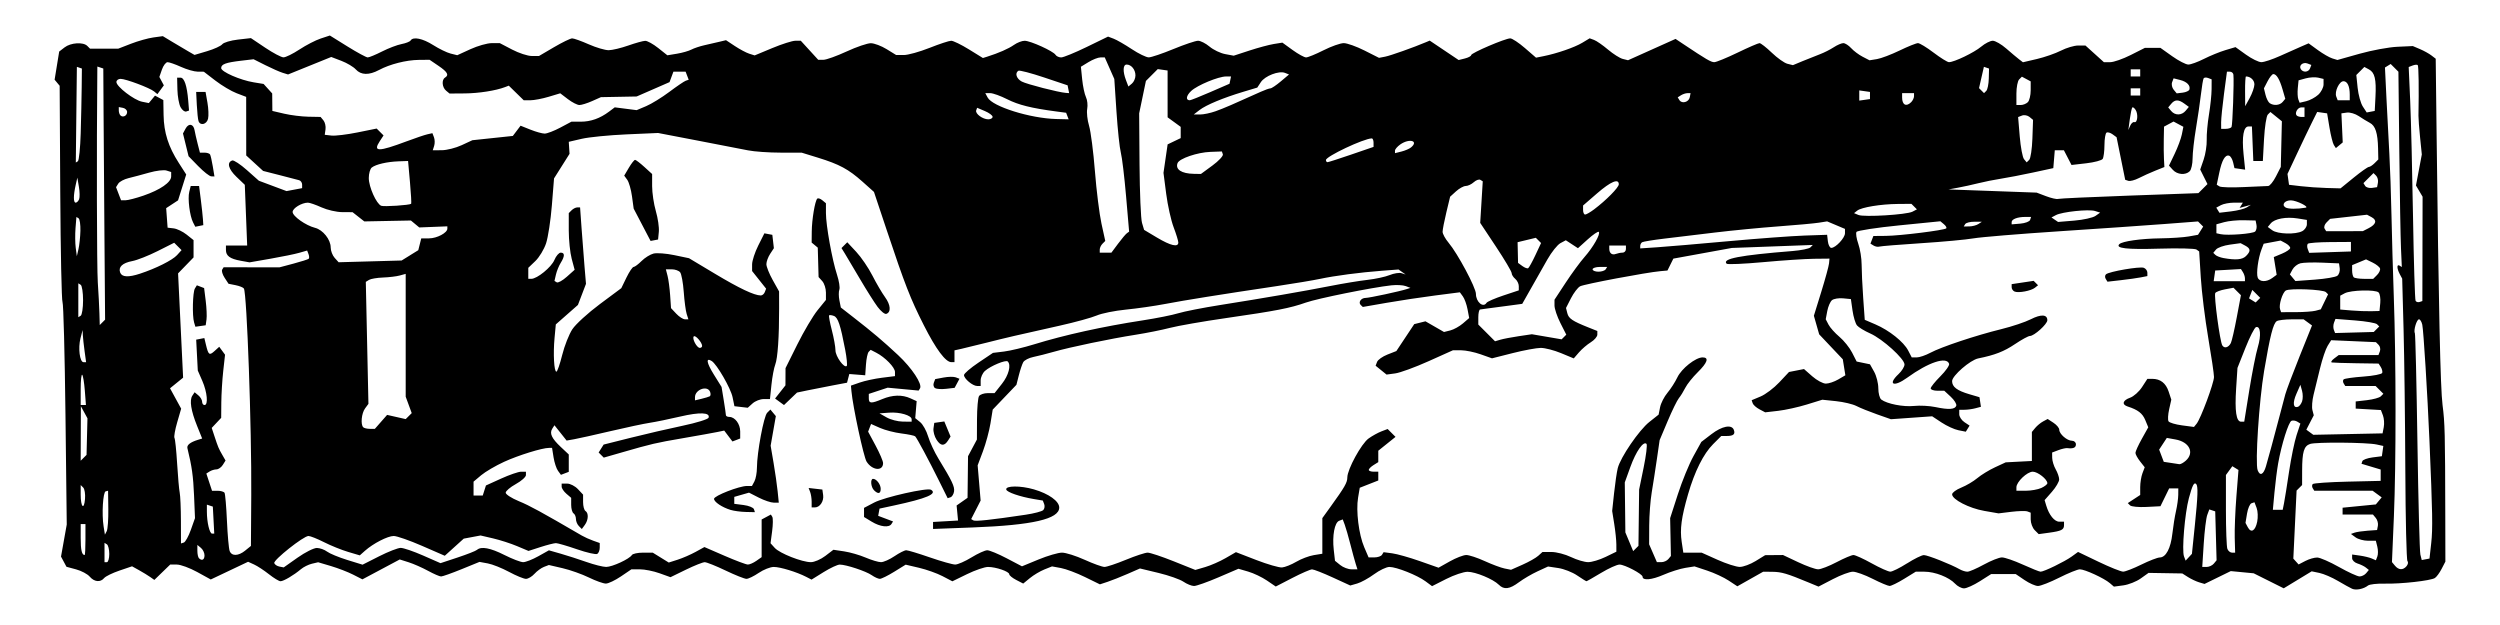 <?xml version="1.0" encoding="UTF-8" standalone="no"?>
<!-- Created with Inkscape (http://www.inkscape.org/) -->

<svg
   version="1.1"
   id="svg2386"
   width="1400"
   height="350"
   viewBox="0 0 1400 350"
   sodipodi:docname="The_World_Around_Us_headpiece_excerpt_p385_UNIT_VIII_thirsty_deer.svg"
   inkscape:version="1.2.1 (9c6d41e, 2022-07-14)"
   xmlns:inkscape="http://www.inkscape.org/namespaces/inkscape"
   xmlns:sodipodi="http://sodipodi.sourceforge.net/DTD/sodipodi-0.dtd"
   xmlns="http://www.w3.org/2000/svg"
   xmlns:svg="http://www.w3.org/2000/svg"
   xmlns:rdf="http://www.w3.org/1999/02/22-rdf-syntax-ns#"
   xmlns:cc="http://creativecommons.org/ns#"
   xmlns:dc="http://purl.org/dc/elements/1.1/">
  <title
     id="title359">Thirsty Deer</title>
  <defs
     id="defs2390" />
  <sodipodi:namedview
     id="namedview2388"
     pagecolor="#ffffff"
     bordercolor="#666666"
     borderopacity="1.0"
     inkscape:showpageshadow="2"
     inkscape:pageopacity="0.0"
     inkscape:pagecheckerboard="0"
     inkscape:deskcolor="#d1d1d1"
     showgrid="false"
     inkscape:zoom="0.69612891"
     inkscape:cx="499.90741"
     inkscape:cy="175.2549"
     inkscape:window-width="1440"
     inkscape:window-height="788"
     inkscape:window-x="0"
     inkscape:window-y="34"
     inkscape:window-maximized="1"
     inkscape:current-layer="g2392" />
  <g
     inkscape:groupmode="layer"
     inkscape:label="Image"
     id="g2392"
     transform="translate(-49.084,-49.333)">
    <path
       style="fill:#000000;stroke-width:1.333"
       d="m 1366.272,379.044 c -1.1,-0.491 -4.7,-2.485 -8,-4.429 -3.3,-1.945 -7.945,-3.941 -10.322,-4.437 l -4.322,-0.901 -7.828,4.755 -7.828,4.755 -8.41,-4.203 -8.41,-4.203 -6.417,-0.617 -6.417,-0.617 -7.346,3.594 -7.346,3.594 -3.01,-0.899 c -1.656,-0.494 -4.46,-1.815 -6.231,-2.935 l -3.221,-2.037 -9.446,-0.158 -9.446,-0.158 -4.396,3.135 c -2.418,1.724 -6.781,3.455 -9.697,3.846 l -5.301,0.711 -2.303,-1.974 c -3.2,-2.743 -14.003,-7.718 -16.758,-7.718 -1.254,0 -6.449,2.1 -11.546,4.667 -5.097,2.567 -10.455,4.667 -11.907,4.667 -1.452,0 -4.851,-1.5 -7.553,-3.333 l -4.912,-3.333 h -6.886 -6.886 l -6.307,4 c -3.469,2.2 -7.463,4 -8.876,4 -1.413,0 -3.666,-1.178 -5.007,-2.618 -3.367,-3.614 -11.283,-6.716 -17.142,-6.716 h -4.895 l -6.501,4 c -3.575,2.2 -7.242,3.992 -8.148,3.983 -0.906,-0.009 -5.181,-1.809 -9.501,-4 -4.32,-2.191 -9.295,-3.983 -11.055,-3.983 -1.76,0 -6.809,1.878 -11.219,4.173 l -8.019,4.173 -5.593,-2.323 c -12.029,-4.996 -15.112,-5.909 -20.152,-5.965 l -5.226,-0.059 -7.243,4.088 -7.243,4.088 -4.865,-3.21 c -2.676,-1.766 -8.073,-4.273 -11.993,-5.571 l -7.128,-2.361 -5.201,0.832 c -2.861,0.457 -8.353,2.203 -12.205,3.879 -6.568,2.857 -11.67,3.325 -11.67,1.071 0,-1.523 -10.038,-6.814 -12.927,-6.814 -1.41,0 -6.051,2.1 -10.313,4.667 -4.262,2.567 -7.95,4.667 -8.196,4.667 -0.245,0 -2.611,-1.469 -5.256,-3.264 -2.646,-1.795 -7.385,-3.65 -10.531,-4.122 l -5.721,-0.858 -5.862,2.698 c -3.224,1.484 -7.928,4.239 -10.454,6.122 -5.255,3.918 -8.343,4.298 -11.258,1.383 -3.135,-3.136 -13.02,-7.233 -17.483,-7.246 -2.2,-0.007 -7.575,1.8 -11.944,4.016 l -7.944,4.028 -3.663,-2.708 c -4.626,-3.42 -16.263,-8.049 -20.235,-8.049 -1.662,0 -5.517,1.835 -8.568,4.079 -3.05,2.243 -7.3,4.582 -9.444,5.197 l -3.897,1.118 -9.819,-4.505 c -5.401,-2.478 -10.6,-4.516 -11.555,-4.53 -0.955,-0.013 -5.925,2.143 -11.044,4.793 l -9.309,4.817 -4.956,-3.375 c -2.726,-1.856 -7.426,-4.095 -10.445,-4.975 l -5.489,-1.601 -11.232,4.824 c -6.178,2.653 -12.315,4.824 -13.639,4.824 -1.323,0 -3.999,-1.08 -5.945,-2.401 -1.947,-1.32 -8.217,-3.528 -13.934,-4.905 l -10.395,-2.504 -6.938,3.036 c -3.816,1.67 -8.865,3.671 -11.221,4.447 l -4.282,1.411 -8.384,-4.104 c -4.611,-2.257 -10.644,-4.52 -13.406,-5.027 l -5.022,-0.923 -4.311,1.73 c -2.371,0.951 -6.001,3.115 -8.066,4.808 l -3.755,3.078 -3.911,-2.023 c -2.151,-1.112 -3.912,-2.549 -3.912,-3.191 0,-1.53 -7.445,-4.096 -11.886,-4.096 -1.918,0 -7.194,1.808 -11.724,4.019 l -8.237,4.019 -5.55,-2.893 c -3.052,-1.591 -8.937,-3.687 -13.077,-4.657 l -7.527,-1.765 -6.422,3.972 c -3.532,2.185 -7.149,3.972 -8.037,3.972 -0.888,0 -2.935,-0.925 -4.548,-2.055 -3.184,-2.23 -14.285,-5.907 -17.904,-5.931 -1.235,-0.008 -5.295,1.882 -9.023,4.199 l -6.778,4.213 -2.978,-1.537 c -5.265,-2.718 -14.544,-5.556 -18.169,-5.556 -1.938,0 -5.73,1.5 -8.428,3.333 -2.698,1.833 -5.788,3.333 -6.867,3.333 -1.079,0 -6.344,-2.1 -11.7,-4.667 -5.356,-2.567 -10.607,-4.667 -11.67,-4.667 -1.063,0 -5.811,1.889 -10.551,4.199 l -8.619,4.199 -6.153,-2.205 c -3.384,-1.213 -8.313,-2.202 -10.953,-2.199 l -4.799,0.007 -5.867,3.976 c -3.227,2.187 -7.008,3.987 -8.401,4 -1.394,0.013 -5.68,-1.515 -9.526,-3.397 -3.846,-1.881 -10.46,-4.227 -14.698,-5.212 l -7.706,-1.791 -2.768,1.059 c -1.522,0.583 -3.911,2.328 -5.308,3.879 -1.397,1.551 -3.54,2.82 -4.763,2.82 -1.223,0 -5.48,-1.753 -9.46,-3.896 -3.98,-2.143 -9.337,-4.28 -11.903,-4.75 l -4.667,-0.854 -10,4.078 c -5.5,2.243 -10.674,4.08 -11.499,4.083 -0.824,0.003 -4.124,-1.428 -7.333,-3.18 -3.209,-1.751 -8.079,-3.896 -10.823,-4.766 l -4.988,-1.582 -10.458,5.572 -10.458,5.572 -5.22,-2.659 c -2.871,-1.462 -8.45,-3.617 -12.398,-4.787 l -7.178,-2.128 -3.489,0.822 c -1.919,0.452 -4.689,1.833 -6.156,3.068 -4.007,3.374 -9.712,6.738 -11.428,6.738 -0.837,0 -3.746,-1.762 -6.465,-3.916 -2.719,-2.154 -6.461,-4.607 -8.314,-5.451 l -3.371,-1.536 -10.452,4.96 -10.452,4.96 -7.595,-4.175 c -4.177,-2.296 -9.29,-4.175 -11.362,-4.175 h -3.767 l -4.437,4.301 -4.437,4.301 -2.293,-1.617 c -1.261,-0.89 -4.07,-2.606 -6.242,-3.814 l -3.949,-2.197 -7.074,2.405 c -3.891,1.323 -7.737,3.204 -8.548,4.18 -2.107,2.538 -5.531,2.192 -8.11,-0.82 -1.222,-1.427 -4.645,-3.248 -7.607,-4.045 l -5.385,-1.45 -1.528,-2.855 -1.528,-2.855 1.605,-8.981 1.605,-8.981 -0.718,-61.502 c -0.395,-33.826 -1.137,-62.179 -1.648,-63.006 -0.511,-0.827 -1.083,-28.433 -1.269,-61.345 l -0.339,-59.841 -1.414,-1.704 -1.414,-1.704 1.283,-7.882 1.283,-7.882 3.019,-2.324 c 3.463,-2.666 10.417,-3.118 12.708,-0.827 l 1.556,1.556 h 7.878 7.878 l 7.166,-2.779 c 3.941,-1.528 9.566,-3.109 12.499,-3.512 l 5.333,-0.733 5.333,3.218 c 2.933,1.77 6.925,4.135 8.87,5.257 l 3.536,2.039 7.083,-2.104 c 3.896,-1.157 7.704,-2.899 8.464,-3.872 0.759,-0.972 4.68,-2.144 8.714,-2.603 l 7.333,-0.835 8,5.369 c 4.4,2.953 8.998,5.386 10.217,5.407 1.219,0.021 5.25,-1.96 8.958,-4.402 3.707,-2.442 9.056,-5.203 11.886,-6.137 l 5.146,-1.698 9.862,6.137 c 5.424,3.376 10.526,6.137 11.337,6.137 0.811,0 4.427,-1.498 8.034,-3.329 3.608,-1.831 8.516,-3.699 10.907,-4.151 2.391,-0.452 4.677,-1.354 5.079,-2.005 1.396,-2.258 6.751,-1.161 12.678,2.598 3.278,2.079 7.642,4.202 9.696,4.718 l 3.736,0.938 7.392,-3.384 c 4.066,-1.861 9.431,-3.384 11.922,-3.384 h 4.53 l 6.885,3.6 c 3.787,1.98 8.726,3.599 10.975,3.597 l 4.091,-0.003 8.405,-4.93 c 4.623,-2.712 9.198,-4.93 10.167,-4.93 0.969,0 5.154,1.5 9.3,3.333 4.145,1.833 9.17,3.314 11.166,3.29 1.996,-0.024 6.929,-1.204 10.962,-2.623 4.033,-1.419 8.301,-2.599 9.483,-2.623 1.183,-0.024 4.455,1.788 7.273,4.028 l 5.123,4.071 5.394,-0.893 c 2.967,-0.491 6.594,-1.528 8.06,-2.305 1.467,-0.777 4.767,-1.88 7.333,-2.452 2.567,-0.572 6.328,-1.439 8.359,-1.927 l 3.692,-0.887 4.992,3.304 c 2.746,1.817 6.355,3.736 8.022,4.265 l 3.03,0.962 9.86,-4.105 c 5.423,-2.258 11.239,-4.105 12.924,-4.105 h 3.063 l 4.875,5.333 4.875,5.333 h 2.908 c 1.599,0 7.453,-2.1 13.008,-4.667 5.555,-2.567 11.666,-4.648 13.579,-4.625 1.913,0.023 5.879,1.52 8.812,3.327 l 5.333,3.285 4.299,0.007 c 2.364,0.004 8.83,-1.793 14.368,-3.993 5.538,-2.2 11.013,-4 12.167,-4 1.154,0 5.621,2.175 9.927,4.832 l 7.829,4.832 2.372,-0.745 c 6.404,-2.011 12.021,-4.476 15.002,-6.587 1.813,-1.283 4.513,-2.327 6,-2.32 3.28,0.016 16.019,5.801 17.285,7.85 0.5,0.809 1.929,1.47 3.175,1.47 1.247,0 7.661,-2.624 14.255,-5.832 l 11.988,-5.832 3.135,1.183 c 1.724,0.651 6.286,3.275 10.138,5.832 3.852,2.557 8.141,4.637 9.532,4.624 1.391,-0.013 7.601,-2.113 13.8,-4.667 6.199,-2.553 12.413,-4.642 13.808,-4.642 1.395,0 4.29,1.476 6.435,3.28 2.144,1.804 6.064,3.686 8.71,4.183 l 4.811,0.903 8.816,-2.885 c 4.849,-1.587 10.982,-3.234 13.629,-3.66 l 4.813,-0.776 5.721,4.144 c 3.146,2.279 6.548,4.144 7.559,4.144 1.011,0 5.404,-1.8 9.762,-4 4.358,-2.2 9.458,-4 11.333,-4 1.875,0 7.083,1.855 11.574,4.122 l 8.165,4.122 3.464,-0.67 c 2.941,-0.569 15.867,-5.156 22.863,-8.113 l 2.065,-0.873 8.102,5.44 8.102,5.44 3.499,-0.878 c 1.925,-0.483 3.499,-1.33 3.499,-1.882 0,-1.198 19.091,-9.374 21.889,-9.374 1.072,0 4.759,2.432 8.193,5.404 l 6.244,5.404 4.171,-0.831 c 7.495,-1.493 17.42,-4.92 21.688,-7.49 l 4.183,-2.518 2.484,0.918 c 1.366,0.505 4.867,2.934 7.781,5.398 2.914,2.464 6.628,4.815 8.255,5.223 l 2.957,0.742 13.306,-5.974 13.306,-5.974 4.439,2.962 c 12.791,8.537 15.416,10.069 17.248,10.069 1.099,0 6.962,-2.4 13.028,-5.333 6.066,-2.933 11.607,-5.333 12.314,-5.333 0.707,0 3.81,2.426 6.895,5.39 3.085,2.965 7.002,5.74 8.705,6.167 l 3.095,0.777 5.577,-2.317 c 3.067,-1.274 7.404,-3 9.637,-3.834 2.233,-0.835 5.662,-2.567 7.62,-3.85 1.958,-1.283 4.388,-2.333 5.4,-2.333 1.012,0 2.982,1.261 4.377,2.803 1.395,1.542 4.281,3.705 6.413,4.808 l 3.876,2.004 4.168,-0.676 c 2.292,-0.372 8.006,-2.535 12.697,-4.808 4.691,-2.272 9.31,-4.131 10.265,-4.131 0.955,0 4.899,2.397 8.764,5.328 3.865,2.93 7.727,5.33 8.583,5.333 2.924,0.011 14.116,-5.375 18.052,-8.687 2.162,-1.819 5.082,-3.307 6.49,-3.307 1.408,0 4.812,1.966 7.564,4.368 2.752,2.403 5.978,5.113 7.169,6.024 l 2.165,1.655 7.839,-1.829 c 4.311,-1.006 10.363,-3.116 13.448,-4.69 3.085,-1.574 7.432,-2.862 9.659,-2.862 h 4.049 l 5.165,4.667 5.165,4.667 h 3.543 c 1.949,0 7.109,-1.8 11.467,-4 l 7.924,-4 h 4.376 4.376 l 6.564,4.667 c 3.61,2.567 7.678,4.667 9.04,4.667 1.362,0 5.306,-1.432 8.765,-3.183 3.459,-1.751 8.846,-3.948 11.97,-4.882 l 5.681,-1.699 5.87,4.215 c 3.229,2.319 7.105,4.215 8.614,4.215 1.509,0 6.211,-1.564 10.449,-3.475 4.238,-1.911 9.572,-4.285 11.855,-5.275 l 4.15,-1.8 5.183,3.773 c 2.851,2.075 6.481,4.173 8.067,4.661 l 2.884,0.888 12.446,-3.499 c 6.845,-1.925 16.347,-3.677 21.116,-3.894 l 8.67,-0.395 4,1.698 c 2.2,0.934 5.084,2.529 6.408,3.544 l 2.408,1.846 0.477,40.63 c 1.161,98.981 2.145,143.994 3.351,153.296 1.304,10.061 1.437,15.422 1.533,62.178 l 0.052,25.511 -2.105,4.071 c -1.158,2.239 -2.86,4.545 -3.781,5.123 -2.403,1.508 -18.992,3.362 -28.107,3.141 -4.27,-0.104 -8.47,0.375 -9.333,1.064 -2.418,1.93 -6.687,2.796 -8.903,1.806 z m 7.853,-8.717 1.513,-1.823 -1.683,-1.347 c -0.926,-0.741 -3.033,-1.761 -4.683,-2.267 -1.65,-0.506 -3,-1.845 -3,-2.976 v -2.056 l 4.333,0.609 c 2.383,0.335 5.378,1.063 6.655,1.618 l 2.322,1.008 0.822,-2.141 c 0.452,-1.178 0.446,-3.64 -0.015,-5.472 l -0.835,-3.33 h -4.386 c -2.413,0 -5.551,-0.857 -6.975,-1.905 l -2.588,-1.905 2,-0.715 c 1.1,-0.393 4.395,-0.886 7.322,-1.095 l 5.322,-0.38 0.455,-2.397 c 0.25,-1.319 -0.269,-3.269 -1.152,-4.333 l -1.607,-1.936 h -8.503 -8.504 v -1.919 -1.919 l 9.311,-0.918 9.311,-0.917 1.638,-1.974 1.638,-1.974 -2.538,-1.856 -2.538,-1.856 h -16.333 -16.333 l -0.879,-1.422 c -0.483,-0.782 -0.47,-1.832 0.028,-2.333 0.499,-0.501 9.259,-1.107 19.467,-1.345 l 18.559,-0.434 v -3.179 -3.179 l -5.37,-1.609 -5.37,-1.609 0.475,-1.445 c 0.261,-0.794 2.828,-1.745 5.704,-2.111 l 5.229,-0.667 0.41,-2.877 0.41,-2.877 -3.743,-0.817 c -5.503,-1.202 -33.941,-1.438 -37.266,-0.309 -3.473,1.179 -4.435,4.405 -4.459,14.948 l -0.019,8.067 -1.545,1.545 -1.545,1.545 -0.913,19.055 -0.913,19.055 1.477,1.638 1.477,1.638 3.8,-1.971 c 2.09,-1.084 5.082,-1.946 6.648,-1.915 1.566,0.031 7.048,2.424 12.181,5.318 5.133,2.894 10.31,5.268 11.503,5.277 1.194,0.008 2.851,-0.805 3.683,-1.807 z m -257.125,-5.476 c 3.999,-2.548 8.247,-4.648 9.439,-4.667 2.06,-0.032 15.207,5.177 20.148,7.984 1.274,0.723 3.187,1.315 4.251,1.315 1.065,0 5.216,-1.8 9.225,-4 4.009,-2.2 8.559,-4 10.111,-4 1.553,0 6.793,1.8 11.645,4 4.852,2.2 9.345,4 9.985,4 1.9,0 13.517,-5.649 17.398,-8.46 l 3.597,-2.605 11.531,5.533 c 6.342,3.043 12.523,5.519 13.736,5.503 1.213,-0.016 5.805,-1.803 10.205,-3.97 4.4,-2.167 9.036,-3.954 10.303,-3.97 3.44,-0.045 6.122,-5.135 7.043,-13.363 0.451,-4.033 1.368,-9.733 2.038,-12.667 0.67,-2.933 1.233,-6.983 1.251,-9 l 0.033,-3.667 h -2.557 -2.557 l -2.443,5 -2.443,5 -7.861,0.406 c -4.324,0.223 -8.438,-0.171 -9.143,-0.876 l -1.282,-1.282 3.476,-2.277 3.476,-2.277 v -4.427 c 0,-2.435 0.569,-5.924 1.265,-7.754 l 1.265,-3.327 -2.598,-3.303 c -1.429,-1.817 -2.598,-3.958 -2.598,-4.759 0,-0.801 1.616,-4.351 3.592,-7.889 l 3.592,-6.434 -1.68,-4.056 c -1.565,-3.779 -4.136,-5.76 -9.837,-7.583 -3.465,-1.107 -2.828,-3.46 1.333,-4.927 2.017,-0.711 5.022,-3.38 6.679,-5.931 l 3.012,-4.638 h 2.742 c 4.534,0 7.603,2.392 9.172,7.149 l 1.486,4.503 -1.207,5.374 c -0.664,2.955 -0.824,5.995 -0.354,6.754 0.469,0.759 3.868,1.78 7.553,2.269 l 6.699,0.889 1.47,-1.802 c 2.305,-2.824 9.734,-22.794 9.741,-26.183 0,-1.676 -1.453,-11.576 -3.236,-22 -1.783,-10.424 -3.651,-25.552 -4.15,-33.619 l -0.909,-14.667 -1.516,-1.085 c -0.834,-0.597 -10.296,-0.817 -21.025,-0.49 -17.961,0.547 -24.498,-0.196 -22.172,-2.521 1.633,-1.633 12.132,-3.118 23.014,-3.255 5.867,-0.074 13.001,-0.55 15.855,-1.058 l 5.188,-0.923 1.448,-2.297 1.448,-2.297 -1.444,-1.444 -1.444,-1.444 -18.526,1.418 c -10.189,0.78 -36.826,2.621 -59.193,4.092 -22.367,1.471 -43.967,3.254 -48,3.963 -4.033,0.709 -17.233,1.929 -29.333,2.713 -12.1,0.783 -22.654,1.64 -23.454,1.904 -0.8,0.264 -2.237,-0.004 -3.194,-0.596 l -1.74,-1.075 0.819,-2.135 0.819,-2.135 7.042,-0.065 c 7.922,-0.073 32.715,-3.164 33.76,-4.209 0.374,-0.374 -0.213,-1.421 -1.305,-2.327 l -1.985,-1.647 -23.047,2.302 c -12.676,1.266 -23.439,2.912 -23.917,3.659 -0.478,0.746 -0.028,3.742 1,6.657 1.028,2.915 1.87,8.132 1.87,11.594 0,3.462 0.394,11.848 0.876,18.636 l 0.876,12.342 5.968,2.558 c 7.741,3.318 15.837,9.778 18.354,14.644 l 1.994,3.856 h 2.784 c 1.531,0 4.966,-1.17 7.632,-2.599 6.115,-3.278 25.52,-9.743 39.778,-13.251 6.011,-1.479 13.419,-3.96 16.463,-5.513 5.772,-2.945 9.275,-2.742 9.275,0.536 0,2.177 -7.373,8.827 -9.787,8.827 -0.87,0 -4.617,2.044 -8.326,4.542 -6.151,4.143 -11.293,6.144 -20.589,8.015 -4.506,0.907 -14.631,9.707 -14.631,12.717 0,3.211 2.753,5.307 9.624,7.328 l 5.709,1.678 0.403,2.686 0.403,2.686 -3.07,0.822 c -1.688,0.452 -4.42,0.83 -6.07,0.84 l -3,0.018 v 2.504 c 0,1.377 1.302,3.369 2.894,4.426 l 2.894,1.922 -1.056,1.709 -1.056,1.709 -4.15,-0.83 c -2.282,-0.456 -6.521,-2.399 -9.418,-4.316 l -5.269,-3.487 -11.549,0.82 -11.549,0.82 -7.815,-2.747 c -4.298,-1.511 -9.475,-3.605 -11.504,-4.655 -2.029,-1.049 -7.156,-2.27 -11.393,-2.713 l -7.704,-0.805 -8.711,2.69 c -4.791,1.48 -11.989,3.069 -15.996,3.531 l -7.286,0.84 -3.228,-1.709 c -1.776,-0.94 -3.478,-2.467 -3.784,-3.394 l -0.556,-1.686 4.998,-2.088 c 2.749,-1.149 7.452,-4.704 10.451,-7.901 l 5.453,-5.813 4.2,-0.823 4.2,-0.823 4.643,4.077 c 2.554,2.242 5.971,4.077 7.595,4.077 1.623,0 4.744,-1.05 6.936,-2.333 l 3.984,-2.333 -0.717,-4.473 -0.717,-4.473 -6.614,-6.994 -6.615,-6.994 -1.484,-5.2 -1.484,-5.2 4.125,-13.333 c 2.269,-7.333 4.236,-14.533 4.371,-16 l 0.246,-2.667 -8.749,0.093 c -4.812,0.051 -17.564,0.899 -28.338,1.885 -10.774,0.985 -19.997,1.384 -20.495,0.885 -2.792,-2.793 7.314,-4.74 36.916,-7.114 4.767,-0.382 9.267,-1.304 10,-2.048 l 1.333,-1.353 -22.667,0.84 -22.667,0.84 -16.38,2.986 -16.38,2.986 -1.651,3.333 -1.651,3.333 -3.969,0.359 c -8.018,0.725 -42.679,7.261 -44.95,8.476 -1.289,0.69 -3.593,3.703 -5.12,6.697 l -2.777,5.443 0.737,2.934 c 0.748,2.979 2.841,4.39 11.808,7.962 l 5,1.992 v 2.037 c 0,1.121 -1.65,3.047 -3.667,4.281 -2.017,1.234 -4.987,3.77 -6.601,5.637 l -2.934,3.393 -7.092,-2.939 c -3.9,-1.617 -9.008,-2.939 -11.35,-2.939 -2.342,0 -9.453,1.315 -15.801,2.923 l -11.543,2.923 -6.352,-2.256 c -3.494,-1.241 -8.418,-2.256 -10.943,-2.256 h -4.59 l -13.682,6.143 c -7.525,3.379 -15.888,6.439 -18.584,6.8 l -4.902,0.658 -3.061,-2.479 -3.061,-2.479 0.825,-2.149 c 0.454,-1.182 3.068,-3.031 5.81,-4.108 l 4.985,-1.958 5.004,-7.538 5.004,-7.538 3.141,-0.788 3.141,-0.788 5.196,2.99 5.196,2.99 3.534,-0.887 c 1.944,-0.488 5.115,-2.247 7.048,-3.909 l 3.514,-3.022 -0.919,-4.898 c -0.505,-2.694 -1.679,-5.937 -2.607,-7.207 l -1.688,-2.309 -13.843,1.783 c -7.614,0.981 -19.843,2.828 -27.176,4.105 l -13.333,2.322 -1.151,-1.083 c -1.556,-1.464 0.154,-3.982 2.705,-3.982 2.058,0 19.313,-3.702 23.112,-4.958 l 2,-0.661 -2.667,-1.006 c -1.467,-0.553 -5.067,-0.744 -8,-0.424 -10.771,1.174 -41.371,7.347 -47.922,9.667 -8.787,3.113 -16.501,4.611 -44.745,8.689 -12.833,1.853 -26.933,4.313 -31.333,5.466 -4.4,1.153 -13.1,2.897 -19.333,3.875 -14.032,2.201 -36.567,6.896 -45.762,9.534 -3.798,1.09 -8.94,2.395 -11.427,2.9 -2.487,0.505 -5.024,1.819 -5.637,2.919 -0.614,1.1 -1.724,4.4 -2.468,7.333 l -1.353,5.333 -6.639,6.944 -6.639,6.944 -1.254,7.723 c -0.69,4.248 -2.587,11.271 -4.215,15.607 l -2.961,7.884 0.833,9.856 0.833,9.856 -2.646,5.187 -2.646,5.187 1.174,0.725 c 1.107,0.684 9.79,-0.252 29.332,-3.162 4.689,-0.698 9.119,-1.863 9.844,-2.588 0.725,-0.725 0.97,-2.225 0.544,-3.334 l -0.774,-2.016 -5.07,-0.849 c -7.714,-1.292 -15.031,-3.809 -15.403,-5.298 -0.558,-2.234 7.971,-2.294 15.484,-0.11 8.345,2.426 14.182,6.615 14.182,10.176 0,6.43 -14.925,9.87 -48.333,11.141 l -22.333,0.849 v -1.959 -1.959 l 7,-0.403 7,-0.403 -0.402,-4.21 -0.402,-4.21 3.062,-2.145 3.062,-2.145 0.136,-11.65 0.136,-11.65 2.486,-4.663 2.486,-4.663 0.052,-11.333 c 0.028,-6.233 0.537,-12.083 1.13,-13 0.593,-0.917 2.793,-1.667 4.888,-1.667 h 3.809 l 4.112,-5.192 c 3.793,-4.789 5.291,-10.518 3.276,-12.533 -1.073,-1.073 -9.676,2.505 -12.782,5.316 -1.31,1.186 -2.382,3.563 -2.382,5.282 v 3.127 h -1.985 c -2.468,10e-6 -7.349,-4.063 -7.349,-6.118 0,-0.839 3.65,-3.976 8.112,-6.972 l 8.112,-5.447 6.222,-0.759 c 3.422,-0.418 11.022,-2.24 16.888,-4.049 16.95,-5.227 38.466,-9.974 60.667,-13.385 7.7,-1.183 16.7,-2.982 20,-3.998 3.3,-1.016 13.8,-3.081 23.333,-4.589 24.43,-3.865 47.222,-7.804 62,-10.716 6.967,-1.373 16.267,-2.899 20.667,-3.393 4.4,-0.493 9.965,-1.7 12.366,-2.682 2.401,-0.982 5.401,-1.452 6.667,-1.047 l 2.301,0.738 -1.997,-1.409 -1.997,-1.409 -9.336,0.708 c -12.305,0.933 -26.414,2.787 -34.67,4.555 -3.667,0.785 -14.467,2.591 -24,4.013 -31.48,4.695 -51.857,7.955 -62.667,10.025 -5.867,1.124 -15.767,2.547 -22,3.163 -6.233,0.616 -13.595,2.103 -16.359,3.306 -2.764,1.202 -12.064,3.757 -20.667,5.677 -24.889,5.555 -29.663,6.665 -40.974,9.527 -5.867,1.485 -12.317,3.061 -14.333,3.504 l -3.667,0.805 v 3.308 3.308 h -1.75 c -3.222,0 -8.606,-7.221 -15.408,-20.667 -7.562,-14.948 -10.566,-22.647 -20.806,-53.333 l -7.119,-21.333 -6.458,-5.764 c -7.802,-6.963 -12.92,-9.718 -24.932,-13.42 l -9.14,-2.817 h -11.794 c -6.487,0 -14.674,-0.575 -18.193,-1.278 -3.519,-0.703 -16.299,-3.18 -28.399,-5.503 l -22,-4.224 -17.719,0.78 c -9.745,0.429 -20.994,1.542 -24.998,2.472 l -7.279,1.692 0.212,3.364 0.212,3.364 -4.339,6.881 -4.339,6.881 -1.214,15.119 c -0.667,8.316 -2.127,17.872 -3.244,21.237 -1.117,3.365 -3.814,7.827 -5.995,9.916 l -3.964,3.798 v 3.084 3.084 h 1.69 c 3.269,0 11.267,-6.539 12.941,-10.581 0.931,-2.247 2.52,-4.086 3.531,-4.086 2.338,0 2.337,1.961 -0.003,5.714 -1.013,1.624 -2.215,4.566 -2.672,6.538 l -0.83,3.585 1.274,0.787 c 0.701,0.433 3.243,-0.972 5.649,-3.122 l 4.376,-3.91 -1.644,-6.148 c -0.905,-3.382 -1.645,-10.52 -1.645,-15.863 v -9.714 l 1.6,-1.6 c 0.88,-0.88 2.307,-1.6 3.17,-1.6 h 1.57 l 0.829,11.667 c 0.456,6.417 1.199,16.048 1.651,21.403 l 0.822,9.737 -2.255,5.906 -2.255,5.906 -6.192,5.451 -6.192,5.451 -0.707,7.574 c -0.83,8.888 -0.28,18.909 1.036,18.902 0.508,-0.003 1.967,-4.206 3.243,-9.341 1.276,-5.135 3.842,-11.638 5.704,-14.45 1.861,-2.812 8.787,-9.133 15.39,-14.046 l 12.007,-8.932 2.889,-5.946 c 1.589,-3.27 3.397,-5.946 4.017,-5.946 0.621,0 2.622,-1.494 4.448,-3.32 1.826,-1.826 4.835,-3.7 6.687,-4.165 1.852,-0.465 7.081,-0.07 11.62,0.878 l 8.252,1.724 14.655,8.775 c 13.609,8.148 21.828,12.039 25.536,12.088 0.838,0.011 1.854,-0.84 2.258,-1.892 l 0.734,-1.912 -3.924,-4.938 -3.924,-4.938 v -3.707 c 0,-2.039 1.549,-6.791 3.442,-10.56 l 3.442,-6.853 2.225,0.422 2.224,0.422 0.43,3.741 0.43,3.741 -2.097,3.2 c -1.153,1.76 -2.097,4.346 -2.097,5.746 0,1.4 1.6,5.409 3.556,8.908 l 3.556,6.362 0.019,9.472 c 0.032,15.895 -0.799,27.968 -2.166,31.472 -0.716,1.833 -1.675,6.933 -2.133,11.333 l -0.832,8 h -3.519 c -1.935,0 -4.732,1.095 -6.215,2.433 l -2.697,2.433 -3.732,-0.433 -3.732,-0.433 -1.041,-5.047 c -1.039,-5.035 -8.802,-18.477 -11.708,-20.273 -3.375,-2.086 -2.881,0.984 1.218,7.578 l 4.322,6.953 1.211,7.394 c 0.666,4.067 1.215,7.844 1.219,8.394 0,0.55 0.865,1 1.912,1 3.146,0 6.095,3.937 6.095,8.137 v 3.947 l -2.171,0.833 -2.171,0.833 -2.304,-3.054 -2.304,-3.054 -3.859,0.805 c -2.122,0.443 -10.759,1.995 -19.192,3.45 -15.607,2.692 -17.198,3.062 -34.538,8.053 l -9.872,2.841 -1.432,-1.432 -1.432,-1.432 1.402,-2.222 1.402,-2.222 15.235,-3.827 c 8.379,-2.105 21.486,-5.14 29.125,-6.745 7.64,-1.605 14.123,-3.616 14.407,-4.468 0.994,-2.981 -4.91,-3.223 -15.892,-0.649 -6.09,1.427 -13.772,3.004 -17.072,3.504 -3.3,0.5 -13.2,2.603 -22,4.672 -8.8,2.069 -17.923,4.102 -20.272,4.517 l -4.272,0.755 -3.403,-4.288 -3.403,-4.288 -1.202,1.879 c -1.691,2.644 -0.385,5.468 4.765,10.301 l 4.454,4.18 v 4.862 4.862 l -2.193,0.841 -2.193,0.841 -1.641,-2.245 c -0.903,-1.234 -2.023,-4.632 -2.49,-7.55 L 358.24,300.151 h -1.704 c -3.832,0 -17.14,4.126 -25.17,7.804 -4.711,2.158 -10.484,5.538 -12.83,7.511 l -4.264,3.588 v 3.881 3.881 h 2.577 2.577 l 0.892,-2.812 0.892,-2.812 8.501,-3.855 c 4.676,-2.12 9.715,-3.855 11.197,-3.855 h 2.696 v 1.9 c 0,1.045 -2.55,3.307 -5.667,5.026 -3.117,1.719 -5.667,3.895 -5.667,4.835 0,0.94 3.3,3.068 7.333,4.729 6.22,2.562 12.299,5.881 35.333,19.289 1.467,0.854 4.317,2.138 6.333,2.853 l 3.667,1.301 v 2.621 c 0,1.442 -0.621,3.005 -1.38,3.474 -0.759,0.469 -5.865,-0.695 -11.345,-2.588 -5.481,-1.893 -10.79,-3.441 -11.8,-3.441 -1.009,0 -4.881,0.984 -8.604,2.186 l -6.769,2.186 -6.384,-2.69 c -3.511,-1.48 -9.55,-3.427 -13.42,-4.328 l -7.036,-1.638 -4.71,0.884 -4.71,0.884 -5.309,4.797 -5.309,4.797 -12.711,-5.539 c -6.991,-3.046 -14.132,-5.539 -15.868,-5.539 -3.385,0 -11.506,4.181 -16.163,8.32 l -2.854,2.537 -6.577,-1.953 c -3.618,-1.074 -9.663,-3.517 -13.435,-5.428 -3.772,-1.911 -7.699,-3.475 -8.726,-3.475 -2.747,0 -19.73,13.471 -19.156,15.195 0.269,0.809 1.573,1.681 2.896,1.938 l 2.406,0.466 7.751,-5.466 c 4.263,-3.007 9.131,-5.447 10.817,-5.424 1.686,0.023 4.257,0.943 5.713,2.044 1.456,1.101 6.523,3.198 11.259,4.661 l 8.611,2.66 9.284,-4.703 c 5.106,-2.587 10.54,-4.705 12.075,-4.706 1.535,-0.001 7.176,1.922 12.536,4.276 l 9.746,4.279 9.588,-3.173 c 5.273,-1.745 10.158,-3.669 10.854,-4.276 2.373,-2.066 7.465,-1.109 15.4,2.897 4.358,2.2 9.066,4 10.461,4 1.395,0 5.208,-1.493 8.473,-3.318 l 5.937,-3.318 6.565,1.875 c 3.611,1.031 10.108,3.124 14.438,4.651 4.33,1.527 9.304,2.776 11.053,2.776 3.426,0 13.027,-4.434 14.395,-6.648 0.46,-0.744 3.28,-1.352 6.266,-1.352 h 5.431 l 4.485,2.772 4.485,2.772 5.006,-1.601 c 2.753,-0.881 7.246,-2.833 9.983,-4.338 l 4.978,-2.737 11.281,4.9 c 6.205,2.695 12.081,4.9 13.059,4.9 0.978,0 3.111,-0.934 4.741,-2.076 l 2.963,-2.076 v -10.544 -10.544 l 2.586,-1.384 2.586,-1.384 0.799,1.293 c 0.44,0.711 0.397,4.328 -0.095,8.037 l -0.895,6.744 2.358,2.605 c 2.776,3.068 15.257,7.994 20.252,7.994 1.92,0 5.539,-1.562 8.041,-3.471 l 4.551,-3.471 6.032,0.904 c 3.317,0.497 8.726,2.059 12.019,3.471 3.293,1.412 7.17,2.567 8.614,2.567 1.445,0 4.834,-1.5 7.532,-3.333 2.698,-1.833 5.667,-3.333 6.598,-3.333 0.931,0 6.888,1.8 13.237,4 6.349,2.2 12.732,4 14.183,4 1.452,0 5.564,-1.8 9.14,-4 3.575,-2.2 7.542,-3.997 8.814,-3.994 1.272,0.004 6.166,2.027 10.876,4.497 l 8.563,4.49 9.287,-3.83 c 5.108,-2.106 11.018,-3.83 13.133,-3.83 2.115,0 7.816,1.8 12.668,4 4.852,2.2 9.856,4 11.121,4 1.264,0 6.664,-1.8 11.999,-4 5.335,-2.2 10.813,-4 12.174,-4 1.361,0 7.924,2.181 14.585,4.847 l 12.111,4.847 5.565,-1.629 c 3.061,-0.896 8.177,-3.139 11.37,-4.985 l 5.805,-3.355 11.408,4.41 c 6.274,2.426 12.759,4.299 14.41,4.162 1.651,-0.137 5.238,-1.567 7.97,-3.179 2.732,-1.612 7.135,-3.284 9.785,-3.716 l 4.817,-0.785 v -9.976 -9.976 l 4.666,-6.472 c 7.923,-10.989 9.319,-13.431 9.326,-16.315 0.013,-4.535 7.886,-18.945 11.924,-21.82 2.054,-1.463 5.293,-3.252 7.197,-3.976 l 3.462,-1.316 2.206,2.206 2.206,2.206 -4.828,3.873 -4.828,3.873 v 3.193 3.193 l -2.667,1.665 c -1.467,0.916 -2.667,2.121 -2.667,2.678 0,0.557 1.2,1.013 2.667,1.013 h 2.667 v 2.464 2.464 l -5.188,2.038 -5.188,2.038 -0.937,5.546 c -1.248,7.385 0.391,20.63 3.428,27.717 l 2.457,5.733 h 3.302 c 1.816,0 3.708,-0.656 4.203,-1.458 l 0.901,-1.459 4.844,0.636 c 2.664,0.35 9.589,2.305 15.388,4.344 l 10.544,3.708 6.32,-3.552 c 3.476,-1.954 7.62,-3.552 9.209,-3.552 1.589,0 6.24,1.533 10.336,3.407 4.096,1.874 9.085,3.734 11.085,4.134 l 3.638,0.728 6.447,-2.852 c 3.546,-1.568 7.507,-3.811 8.802,-4.983 l 2.355,-2.131 h 5.049 c 2.777,0 7.702,1.282 10.944,2.848 3.243,1.567 7.567,2.848 9.61,2.848 2.043,0 6.43,-1.32 9.749,-2.932 l 6.036,-2.932 -0.013,-4.068 c 0,-2.237 -0.533,-7.368 -1.176,-11.401 l -1.168,-7.333 1.071,-10 c 0.589,-5.5 1.512,-11.777 2.052,-13.949 1.512,-6.084 11.934,-21.33 17.708,-25.903 l 5.178,-4.101 0.831,-4.157 c 0.457,-2.286 2.32,-5.926 4.139,-8.088 1.819,-2.162 4.308,-6.039 5.531,-8.615 2.36,-4.973 10.221,-11.188 14.151,-11.188 3.712,0 2.743,2.909 -2.785,8.356 -2.804,2.762 -5.918,6.662 -6.92,8.667 -1.002,2.004 -2.621,4.617 -3.598,5.806 -0.976,1.189 -3.8,6.963 -6.276,12.833 l -4.501,10.671 -1.519,10.501 c -0.835,5.775 -2.139,14.184 -2.897,18.687 -0.758,4.502 -1.397,12.902 -1.419,18.667 l -0.041,10.48 2.174,5 2.174,5 h 2.486 c 1.367,0 3.132,-0.779 3.922,-1.731 l 1.436,-1.731 -0.213,-10.603 -0.213,-10.603 4.308,-13.333 c 2.369,-7.333 6.296,-16.933 8.725,-21.333 l 4.417,-8 5.652,-4.333 c 5.94,-4.554 11.334,-5.614 12.543,-2.464 0.944,2.461 -0.197,3.464 -3.943,3.464 h -3.067 l -4.562,4.562 c -5.416,5.416 -10.345,15.275 -14.052,28.105 -3.731,12.914 -4.615,19.533 -3.555,26.605 l 0.909,6.061 h 5.127 5.127 l 8.915,4 c 4.903,2.2 10.509,3.997 12.458,3.993 1.948,-0.004 5.942,-1.485 8.876,-3.292 l 5.333,-3.285 4.996,-0.042 4.997,-0.042 8.466,4 c 4.656,2.2 9.697,4 11.201,4 1.505,0 6.157,-1.8 10.34,-4 4.182,-2.2 8.433,-4 9.446,-4 1.013,0 5.602,2.093 10.198,4.651 4.596,2.558 9.284,4.658 10.418,4.667 1.134,0.008 5.334,-2.069 9.333,-4.617 z m 71.515,-18.648 c -1.234,-1.234 -2.243,-3.936 -2.243,-6.005 v -3.762 l -1.795,-0.689 c -0.987,-0.379 -5.037,-0.291 -9,0.195 l -7.205,0.884 -8,-1.396 c -8.472,-1.479 -18,-6.384 -18,-9.266 0,-0.948 2.301,-2.644 5.114,-3.77 2.812,-1.125 6.862,-3.517 9,-5.315 2.137,-1.798 6.586,-4.52 9.886,-6.05 l 6,-2.78 7.333,-0.382 7.333,-0.382 v -8.127 -8.127 l 1.89,-2.279 c 1.04,-1.254 3.03,-2.889 4.423,-3.634 l 2.532,-1.355 3.244,2.125 c 1.784,1.169 3.244,2.919 3.244,3.888 0,2.387 4.358,6.176 7.105,6.176 1.226,0 2.228,0.9 2.228,2 0,1.898 -1.461,2.541 -4.85,2.134 -0.834,-0.1 -3.084,0.414 -5,1.142 l -3.483,1.324 0.047,3.033 c 0.027,1.668 0.905,4.533 1.953,6.366 1.048,1.833 1.927,4.362 1.953,5.62 0.025,1.258 -1.799,4.39 -4.056,6.96 l -4.103,4.673 0.908,3.04 c 1.587,5.315 4.608,9.04 7.328,9.04 h 2.636 v 1.921 c 0,2.58 -1.39,3.288 -8.313,4.237 l -5.867,0.804 -2.243,-2.243 z m 3.694,-23.6 c 1.868,-0.851 3.396,-2.051 3.396,-2.667 0,-2.204 -5.387,-6.453 -8.18,-6.453 -3.159,0 -9.153,5.721 -9.153,8.735 v 1.931 h 5.271 c 2.899,0 6.799,-0.696 8.667,-1.547 z m -818.955,21.33 c -0.907,-0.907 -1.649,-2.693 -1.649,-3.97 0,-1.277 -0.6,-2.692 -1.333,-3.145 -0.733,-0.453 -1.333,-2.595 -1.333,-4.758 v -3.934 l -2.667,-2.283 c -1.467,-1.256 -2.667,-3.05 -2.667,-3.987 v -1.704 h 3.101 c 1.705,0 4.405,1.389 6,3.086 l 2.899,3.086 v 4.169 c 0,2.293 0.6,4.54 1.333,4.993 1.844,1.14 1.669,5.032 -0.351,7.794 l -1.684,2.304 z m 164.018,-2.434 -4.333,-2.642 v -2.552 -2.552 l 5.667,-2.982 c 5.793,-3.049 29.785,-8.45 31.854,-7.171 3.699,2.286 -2.4,4.871 -20.845,8.834 l -7.991,1.717 -0.381,2.026 -0.381,2.026 4.16,1.57 4.16,1.57 -0.867,1.403 c -1.36,2.2 -6.303,1.641 -11.043,-1.249 z m -79.042,-6.603 c -4.804,-1.46 -9.291,-4.464 -9.291,-6.221 0,-1.69 14.092,-7.191 18.423,-7.191 h 2.816 l 1.38,-2.579 c 0.759,-1.418 1.391,-4.868 1.404,-7.667 0.039,-8.549 3.824,-28.84 5.736,-30.752 l 1.803,-1.803 1.526,1.838 1.526,1.838 -1.46,8.286 -1.46,8.286 1.642,9.609 c 0.903,5.285 1.93,12.459 2.281,15.943 l 0.639,6.333 h -2.849 c -1.567,0 -5.318,-1.26 -8.337,-2.8 l -5.488,-2.8 -4.125,1.183 -4.125,1.183 v 1.95 1.95 l 5.229,0.667 c 2.876,0.367 5.476,1.417 5.778,2.333 l 0.549,1.667 -5.111,-0.115 c -2.811,-0.063 -6.63,-0.576 -8.486,-1.14 z m 45.375,-4.636 c 0,-1.773 -0.383,-4.221 -0.85,-5.44 l -0.85,-2.215 3.85,0.44 3.85,0.44 0.436,3.073 c 0.489,3.45 -1.819,6.927 -4.599,6.927 h -1.837 z m 71.326,-11.691 c -5.731,-11.564 -12.334,-23.87 -13.356,-24.892 -0.401,-0.401 -3.858,-1.121 -7.683,-1.6 -3.825,-0.479 -9.218,-1.872 -11.984,-3.096 l -5.03,-2.224 -0.826,2.153 -0.826,2.153 4.19,7.804 c 2.304,4.292 4.189,8.702 4.189,9.799 0,4.711 -6.095,4.162 -9.236,-0.833 -1.653,-2.629 -7.71,-30.79 -8.486,-39.454 l -0.278,-3.105 5.016,-1.743 c 2.759,-0.959 8.309,-2.154 12.333,-2.657 l 7.317,-0.914 v -2.321 c 0,-2.544 -5.525,-8.229 -10.476,-10.781 l -3.143,-1.62 -1.106,1.124 c -0.608,0.618 -1.294,3.824 -1.524,7.124 l -0.418,6 -4.453,-0.355 -4.453,-0.355 -0.636,2.432 -0.636,2.432 -8.245,1.559 c -4.535,0.858 -10.836,2.1 -14.002,2.76 l -5.758,1.201 -3.651,3.498 -3.651,3.498 -2.495,-1.824 -2.495,-1.824 2.904,-3.691 2.904,-3.691 0.019,-4.82 0.019,-4.82 6.632,-13.333 c 3.647,-7.333 8.739,-15.93 11.314,-19.104 l 4.683,-5.77 v -4.125 c 0,-2.269 -0.926,-5.148 -2.059,-6.399 l -2.059,-2.275 -0.228,-8.238 -0.228,-8.238 -1.713,-1.422 -1.713,-1.422 0.058,-6.17 c 0.063,-6.745 1.798,-17.138 3.074,-18.413 0.442,-0.442 1.718,-0.045 2.836,0.883 l 2.032,1.687 v 5.503 c 0,6.898 3.452,26.122 6.2,34.515 1.143,3.49 1.732,7.246 1.309,8.348 -0.423,1.102 -0.408,3.807 0.033,6.011 l 0.802,4.008 6.829,5.315 c 10.97,8.538 16.834,13.496 25.198,21.306 7.815,7.298 13.756,16.307 12.303,18.658 l -0.762,1.233 -8.67,-0.81 -8.67,-0.81 -5.285,1.744 -5.285,1.744 v 2.453 c 0,2.975 1.314,3.054 7.539,0.453 5.762,-2.407 11.126,-2.551 15.798,-0.423 l 3.462,1.577 -0.399,4.756 -0.399,4.756 2.762,2.243 c 1.519,1.234 3.526,4.834 4.459,8 0.933,3.166 3.531,8.757 5.773,12.424 7.645,12.504 9.148,15.667 8.744,18.396 -0.222,1.501 -1.119,2.964 -1.991,3.251 l -1.587,0.522 z m -15.326,-34.451 c 0,-2.168 -6.684,-4.132 -12.589,-3.698 l -5.411,0.398 4,2.28 c 2.2,1.254 6.25,2.304 9,2.333 l 5,0.053 v -1.366 z m -37.219,-38.934 c -2.658,-13.921 -4.036,-18.051 -6.317,-18.926 -1.198,-0.46 -2.407,-0.607 -2.687,-0.328 -0.28,0.28 0.406,4.02 1.524,8.312 1.118,4.292 2.033,9.364 2.033,11.272 0,3.397 4.899,10.183 6.323,8.759 0.397,-0.397 0,-4.487 -0.875,-9.088 z m 16.152,78.7 c -1.795,-1.795 -2.179,-6.4 -0.533,-6.4 1.884,0 4.267,3.127 4.267,5.6 0,2.777 -1.446,3.087 -3.733,0.8 z m 35.049,-28.24 c -1.203,-1.836 -1.992,-4.724 -1.752,-6.416 l 0.436,-3.077 2.81,-0.401 2.81,-0.401 1.75,4.226 1.75,4.226 -1.322,2.096 c -2.138,3.389 -4.149,3.311 -6.483,-0.252 z m -0.861,-28.958 c -0.83,-0.513 -1.154,-1.861 -0.719,-2.994 l 0.791,-2.061 4.727,-0.887 c 2.6,-0.488 5.657,-0.53 6.794,-0.093 l 2.067,0.793 -1.358,2.537 -1.358,2.537 -4.718,0.551 c -2.595,0.303 -5.397,0.131 -6.228,-0.382 z m -32.165,-45.465 c -1.808,-2.422 -6.213,-9.387 -9.788,-15.477 -3.575,-6.09 -7.392,-12.519 -8.482,-14.286 l -1.98,-3.213 1.623,-1.623 1.623,-1.623 5.024,5.385 c 2.763,2.962 6.824,8.921 9.024,13.242 2.2,4.322 5.399,9.779 7.11,12.128 3.167,4.349 3.463,8.43 0.678,9.357 -0.85,0.283 -3.024,-1.467 -4.832,-3.89 z m 636.711,-8.606 c -0.917,-0.378 -1.667,-1.469 -1.667,-2.424 v -1.737 l 6.161,-0.924 6.161,-0.924 1.229,1.229 1.229,1.229 -1.723,1.39 c -2.162,1.743 -9.175,3.074 -11.39,2.162 z m 51.011,-7.114 c -0.538,-0.871 -0.461,-2.028 0.172,-2.573 1.801,-1.55 18.913,-4.487 21.147,-3.63 1.102,0.423 2.004,1.64 2.004,2.705 v 1.936 l -3.667,0.719 c -2.017,0.395 -7.044,1.103 -11.172,1.573 l -7.505,0.854 z m -819.615,-30.297 -4.734,-9.053 -0.942,-6.897 c -0.518,-3.793 -1.71,-7.948 -2.649,-9.232 l -1.707,-2.335 2.617,-4.435 c 1.439,-2.439 3.007,-4.417 3.485,-4.396 0.478,0.021 2.818,1.813 5.202,3.981 l 4.333,3.942 v 6.814 c 0,3.747 0.939,10.043 2.087,13.991 1.148,3.948 1.898,9.135 1.667,11.528 l -0.42,4.35 -2.102,0.397 -2.102,0.397 z m 399.625,189.947 c -0.526,-1.65 -1.877,-6.6 -3.001,-11 -1.124,-4.4 -2.545,-9.338 -3.158,-10.974 l -1.114,-2.974 -2.004,0.769 c -2.566,0.985 -3.933,8.279 -3.04,16.209 l 0.699,6.197 2.947,2.386 c 1.621,1.312 4.45,2.386 6.288,2.386 h 3.341 z m 588.471,1.211 c 0.817,-0.984 1.04,-2.234 0.496,-2.778 -0.544,-0.544 -1.084,-23.588 -1.202,-51.211 -0.117,-27.622 -0.56,-62.998 -0.983,-78.612 l -0.769,-28.389 -1.35,-2.523 c -1.693,-3.164 -1.75,-5.77 -0.103,-4.752 l 1.247,0.771 -0.464,-10.359 c -0.255,-5.697 -0.684,-30.306 -0.954,-54.685 l -0.49,-44.326 -2.165,-2.165 -2.165,-2.165 -1.601,0.989 -1.601,0.989 0.847,17.502 c 0.466,9.626 1.191,23.502 1.612,30.835 0.42,7.333 0.958,22.933 1.196,34.667 0.237,11.733 0.818,32.133 1.29,45.333 1.27,35.492 1.298,93.799 0.059,122.977 l -1.089,25.643 1.679,2.023 c 2.075,2.5 4.556,2.59 6.511,0.234 z m -107.94,-1.405 1.545,-1.861 -0.382,-13.697 -0.381,-13.697 -1.658,-0.55 -1.659,-0.55 -1.148,3.108 c -0.631,1.71 -1.519,8.958 -1.972,16.108 l -0.824,13 h 2.468 c 1.357,0 3.163,-0.838 4.013,-1.861 z m -1178.552,-5.393 c 0,-2.523 -0.6,-4.959 -1.333,-5.412 l -1.333,-0.824 v 5.412 5.412 h 1.333 c 0.733,0 1.333,-2.065 1.333,-4.588 z m 53.333,0.751 c 0,-1.377 -0.9,-3.25 -2,-4.163 l -2,-1.66 v 3.274 c 0,1.801 0.4,3.674 0.889,4.163 1.656,1.656 3.111,0.9 3.111,-1.615 z M 1278.204,343.484 c 1.697,-16.546 1.868,-21.977 0.73,-23.115 -1.173,-1.173 -2.123,0.684 -4.084,7.977 -2.276,8.462 -4.009,29.224 -2.72,32.583 l 0.906,2.362 1.764,-1.903 1.764,-1.903 z m 132.366,9.985 c 0.896,-8.03 0.743,-16.92 -0.989,-57.318 -1.138,-26.543 -3.325,-61.878 -4.023,-65 -0.369,-1.65 -1.195,-3 -1.834,-3 -1.299,0 -3.177,6.261 -2.318,7.728 0.302,0.516 0.949,27.939 1.438,60.939 0.489,33 1.233,61.38 1.653,63.067 l 0.764,3.067 2.172,-0.415 2.172,-0.415 z M 96.938,351.484 v -8.667 h -1.333 -1.333 v 7.778 c 0,6.811 0.638,9.556 2.222,9.556 0.244,0 0.444,-3.9 0.444,-8.667 z m 89.519,6.118 3.148,-2.549 0.184,-28.451 c 0.244,-37.659 -2.445,-112.97 -4.13,-115.697 -0.366,-0.592 -2.451,-1.433 -4.633,-1.87 l -3.967,-0.793 -2.175,-3.32 c -1.196,-1.826 -1.815,-3.904 -1.374,-4.617 l 0.802,-1.297 15.647,0.017 15.647,0.017 7.869,-2.091 c 4.328,-1.15 8.152,-2.374 8.498,-2.721 0.346,-0.346 0.287,-1.523 -0.132,-2.614 l -0.762,-1.984 -4.403,1.27 c -2.422,0.699 -9.677,2.188 -16.124,3.311 l -11.72,2.04 -4.946,-0.891 c -6.015,-1.083 -8.28,-2.736 -8.28,-6.04 v -2.503 h 5.945 5.945 l -0.664,-17 -0.664,-17 -4.684,-4.482 c -4.542,-4.347 -5.498,-8.091 -2.335,-9.144 0.849,-0.283 4.55,2.156 8.224,5.419 l 6.681,5.933 7.74,2.896 7.74,2.896 4.369,-0.82 4.369,-0.82 v -1.981 c 0,-1.09 -0.75,-2.199 -1.667,-2.465 -0.917,-0.266 -5.832,-1.545 -10.924,-2.842 l -9.257,-2.359 -4.727,-4.332 -4.727,-4.332 -0.016,-16.403 -0.016,-16.403 -5.361,-2.047 c -2.949,-1.126 -8.285,-4.297 -11.858,-7.047 l -6.497,-5 -3.475,-0.029 c -1.911,-0.016 -6.09,-1.216 -9.287,-2.667 -3.197,-1.45 -6.588,-2.637 -7.536,-2.637 -0.948,0 -2.372,1.859 -3.164,4.132 l -1.44,4.132 1.258,2.351 1.258,2.351 -1.804,2.467 -1.804,2.467 -1.811,-1.498 c -2.43,-2.01 -15.887,-7.066 -18.811,-7.067 -1.283,-3.69e-4 -2.333,0.799 -2.333,1.776 0,2.546 9.878,10.132 14.359,11.028 l 3.79,0.758 1.732,-2.087 1.732,-2.087 2.329,1.246 2.329,1.246 0.143,8.403 c 0.167,9.793 2.674,17.688 8.5,26.767 l 4.171,6.499 -2.283,7.242 -2.283,7.242 -3.327,2.18 -3.327,2.18 0.4,5.469 0.4,5.469 3.389,0.395 c 1.864,0.217 5.134,1.787 7.267,3.487 l 3.878,3.092 v 4.841 4.841 l -4.334,4.471 -4.334,4.471 1.409,29.2 1.409,29.2 -3.662,2.972 -3.662,2.972 3.118,5.707 3.118,5.707 -2.22,7.636 c -1.221,4.2 -1.909,8.139 -1.53,8.753 0.38,0.614 1.05,7.072 1.489,14.351 0.439,7.279 1.089,14.616 1.443,16.306 0.354,1.689 0.66,8.778 0.679,15.752 l 0.035,12.68 1.589,-0.506 c 0.874,-0.279 2.639,-3.467 3.924,-7.085 l 2.335,-6.579 -0.526,-12.667 c -0.45,-10.817 -1.227,-16.357 -3.719,-26.516 -0.428,-1.745 1.595,-3.346 5.918,-4.683 l 2.342,-0.725 -2.838,-7.038 c -3.442,-8.538 -4.36,-14.391 -2.657,-16.953 l 1.273,-1.914 2.102,1.744 c 1.156,0.959 2.102,2.571 2.102,3.581 0,1.01 0.6,1.837 1.333,1.837 2.174,0 1.522,-7.228 -1.217,-13.497 l -2.551,-5.836 -0.449,-8.647 -0.449,-8.647 2.286,-0.442 2.286,-0.442 0.899,3.755 c 1.37,5.726 1.912,6.125 4.783,3.526 l 2.655,-2.402 1.625,2.222 1.625,2.222 -1.01,9.093 c -0.556,5.001 -1.041,12.955 -1.079,17.674 l -0.069,8.581 -2.651,2.821 -2.651,2.822 1.519,4.598 c 2.087,6.314 2.302,6.826 4.389,10.462 l 1.836,3.197 -1.542,2.469 c -0.848,1.358 -2.448,2.478 -3.555,2.49 -1.107,0.011 -2.833,0.54 -3.835,1.175 l -1.822,1.154 1.592,4.825 1.592,4.825 h 3.151 c 1.733,0 3.467,0.511 3.854,1.136 0.386,0.625 0.993,7.702 1.349,15.726 0.356,8.024 1.039,15.613 1.519,16.864 1.151,3 4.872,2.884 8.773,-0.275 z m -28.68,-127.707 c -1.107,-3.689 -0.788,-17.002 0.455,-19.014 l 1.104,-1.786 2.028,0.778 2.028,0.778 0.897,7.178 c 0.493,3.948 0.691,8.635 0.44,10.416 l -0.457,3.238 -2.885,0.411 -2.885,0.411 z m -0.566,-55.997 c -1.867,-3.632 -3.088,-13.358 -2.148,-17.104 l 0.831,-3.31 h 2.336 2.336 l 0.976,7.667 c 0.537,4.217 1.071,9.15 1.187,10.963 l 0.211,3.297 -2.243,0.45 -2.243,0.45 z m 2.931,-31.47 -5.463,-5.611 -1.565,-6.369 -1.565,-6.369 1.452,-2.712 c 1.715,-3.204 4.424,-2.724 5.039,0.893 0.239,1.406 1.012,4.806 1.718,7.556 l 1.284,5 h 2.537 c 1.395,0 2.803,0.45 3.128,1 0.325,0.55 1.014,3.55 1.529,6.667 l 0.938,5.667 -1.784,-0.056 c -0.981,-0.031 -4.242,-2.581 -7.246,-5.667 z m 0.119,-25.278 c -0.326,-0.917 -0.757,-4.967 -0.958,-9 l -0.365,-7.333 h 2.63 2.63 l 1.06,6 c 0.583,3.3 0.738,7.35 0.345,9 -0.765,3.205 -4.356,4.102 -5.342,1.333 z m -10.066,-7.809 c -0.875,-1.634 -1.665,-6.021 -1.757,-9.748 l -0.167,-6.776 h 1.904 c 2.121,0 3.641,4.539 4.315,12.883 l 0.448,5.541 -1.576,0.536 c -0.867,0.295 -2.292,-0.801 -3.167,-2.436 z M 1300.533,350.484 c -0.127,-4.583 0.292,-14.998 0.931,-23.145 l 1.163,-14.811 -1.714,-1.059 -1.714,-1.059 -1.798,2.459 -1.798,2.459 v 19.636 c 0,10.8 0.364,20.585 0.809,21.745 0.445,1.16 1.606,2.109 2.58,2.109 h 1.77 z m -333.727,-11.24 0.188,-15.76 2.531,-12.33 c 1.392,-6.781 2.113,-12.748 1.602,-13.259 -1.73,-1.73 -5.884,4.213 -9.032,12.922 l -3.133,8.667 0.164,14 0.164,14 2.188,5.236 2.188,5.236 1.476,-1.476 1.476,-1.476 z m -857.064,-4.759 -0.138,-10.333 -1.333,0.333 c -1.528,0.381 -2.268,12.753 -1.173,19.627 l 0.737,4.628 1.022,-1.961 c 0.562,-1.079 0.96,-6.611 0.884,-12.294 z m 58.929,6.105 -0.4,-7.561 -1.667,-0.55 -1.667,-0.55 v 3.944 c 0,5.908 1.504,12.278 2.9,12.278 h 1.233 z m 1144.445,0.897 c 0.502,-2.456 0.364,-5.91 -0.307,-7.675 l -1.22,-3.21 -1.654,0.551 c -0.91,0.303 -2.041,2.902 -2.514,5.775 l -0.86,5.224 1.279,2.414 c 1.841,3.477 4.219,2.089 5.276,-3.079 z m 15.014,-10.335 c 0.406,-2.017 1.677,-9.967 2.825,-17.667 1.148,-7.7 3.047,-16.913 4.22,-20.474 l 2.132,-6.474 -1.73,-1.069 c -0.952,-0.588 -2.412,-0.808 -3.245,-0.488 -1.65,0.633 -5.604,13.231 -7.481,23.839 -0.649,3.667 -1.581,11.017 -2.072,16.333 l -0.892,9.667 h 2.753 2.753 z m -1232.435,-8.776 -1.424,-1.424 v 5.378 c 0,6.995 1.874,8.881 2.424,2.44 0.233,-2.733 -0.217,-5.61 -1,-6.393 z M 1318.008,310.484 c 1.367,-4.64 4.279,-15.391 7.676,-28.333 1.155,-4.4 2.582,-9.8 3.172,-12 0.59,-2.2 4.195,-11.775 8.013,-21.277 l 6.941,-17.277 -2.357,-1.723 -2.357,-1.723 -6.745,0.02 c -3.71,0.011 -7.433,0.461 -8.274,1 -2.009,1.288 -3.75,8.139 -7.096,27.926 -2.818,16.663 -5.099,51.707 -3.617,55.569 1.314,3.425 3.263,2.509 4.645,-2.182 z m -44.841,-3.207 c 4.92,-4.452 1.996,-10.44 -5.781,-11.836 l -4.886,-0.878 -2.149,3.28 -2.149,3.28 1.3,3.418 1.3,3.418 3.736,0.562 c 2.055,0.309 4.289,0.652 4.964,0.762 0.676,0.11 2.326,-0.793 3.667,-2.007 z M 97.805,293.828 l 0.255,-10.244 -1.841,-3.383 -1.841,-3.383 -0.053,15.267 -0.053,15.267 1.639,-1.639 1.639,-1.639 0.255,-10.244 z m 1286.19,-5.344 c 0.371,-1.943 0.163,-4.88 -0.464,-6.528 l -1.139,-2.996 -7.06,-0.405 -7.06,-0.405 v -2 -2 l 6.327,-0.727 c 3.48,-0.4 6.968,-1.369 7.752,-2.152 l 1.425,-1.425 -2.181,-2.181 -2.181,-2.181 h -8.493 -8.493 l -0.879,-1.422 c -0.483,-0.782 -0.497,-1.804 -0.031,-2.27 0.466,-0.466 5.429,-1.177 11.028,-1.578 5.599,-0.401 10.368,-1.33 10.597,-2.063 0.23,-0.733 -0.134,-2.206 -0.808,-3.273 l -1.226,-1.94 -12.419,-0.185 c -6.831,-0.102 -13.019,-0.298 -13.753,-0.436 -0.733,-0.138 -0.169,-1.132 1.255,-2.208 l 2.589,-1.958 h 11.12 11.12 l 0.802,-2.09 c 0.441,-1.149 0.12,-2.772 -0.714,-3.605 l -1.516,-1.516 -12.53,-0.548 -12.53,-0.548 -1.967,3.153 c -1.082,1.734 -2.988,7.353 -4.236,12.487 -1.248,5.133 -2.895,11.869 -3.661,14.967 -0.766,3.099 -1.051,6.941 -0.633,8.538 l 0.759,2.904 -2.085,4.032 -2.085,4.032 1.95,1.43 1.95,1.43 19.398,-0.4 19.398,-0.4 0.675,-3.532 z m -1121.557,-2.906 3.427,-3.905 5.203,1.18 5.203,1.18 1.689,-1.678 1.689,-1.678 -1.689,-4.597 -1.689,-4.597 V 237.09 202.696 l -3.333,0.918 c -1.833,0.505 -6.05,1.014 -9.37,1.132 -3.32,0.118 -6.845,0.714 -7.834,1.325 l -1.798,1.111 0.736,34.151 0.736,34.151 -1.902,2.588 c -1.968,2.678 -2.572,8.963 -1.013,10.523 0.489,0.489 2.155,0.889 3.703,0.889 h 2.814 z M 1308.692,267.818 c 1.561,-9.717 3.698,-20.521 4.748,-24.01 2.008,-6.67 1.524,-12.099 -1.005,-11.283 -0.823,0.266 -3.494,5.516 -5.935,11.667 l -4.438,11.184 -0.749,11.554 c -0.821,12.671 0.059,18.555 2.774,18.555 h 1.766 z m -164.09,8.697 c 0.296,-0.9 -1.094,-3.15 -3.09,-5 l -3.629,-3.363 h -3.805 c -2.093,0 -3.805,-0.6 -3.805,-1.333 0,-0.733 2.438,-3.771 5.417,-6.75 2.979,-2.979 5.182,-6.129 4.896,-7 -1.398,-4.247 -11.511,-0.891 -23.509,7.801 -7.487,5.424 -11.112,3.875 -4.803,-2.051 1.833,-1.722 3.333,-4.145 3.333,-5.383 0,-3.182 -12.312,-14.315 -19.201,-17.362 -3.179,-1.406 -6.504,-3.429 -7.389,-4.496 -0.885,-1.066 -2.018,-4.823 -2.519,-8.349 l -0.91,-6.41 -4.411,-0.424 c -2.426,-0.233 -5.209,0.238 -6.184,1.048 -0.976,0.809 -2.162,3.542 -2.636,6.072 l -0.863,4.6 1.573,3.019 c 0.865,1.66 3.608,4.727 6.096,6.814 2.487,2.088 5.676,6.057 7.086,8.82 l 2.563,5.025 3.731,0.775 3.731,0.775 2.333,4.179 c 1.283,2.298 2.333,6.457 2.333,9.241 0,2.784 0.75,5.63 1.667,6.325 3.198,2.424 12.378,4.216 18.333,3.58 3.3,-0.353 8.7,-0.068 12,0.632 7.435,1.577 10.964,1.34 11.663,-0.785 z m 193.654,-2.432 c 0.498,-1.429 0.485,-4.098 -0.028,-5.931 l -0.934,-3.333 -2.22,5.059 c -2.21,5.036 -1.839,8.176 0.86,7.276 0.779,-0.26 1.825,-1.641 2.323,-3.07 z M 96.589,268.114 c -0.337,-4.42 -0.996,-8.42 -1.465,-8.889 -0.469,-0.469 -0.852,3.148 -0.852,8.037 v 8.889 h 1.465 1.465 z m 349.958,3.143 c 0.518,-0.289 0.604,-1.406 0.191,-2.482 -1.466,-3.819 -8.466,-1.337 -8.466,3.001 v 1.759 l 3.667,-0.876 c 2.017,-0.482 4.09,-1.113 4.608,-1.401 z M 96.453,245.965 c -0.466,-3.402 -0.909,-7.452 -0.984,-9 l -0.136,-2.814 -1.19,4.667 c -1.393,5.464 -0.387,13.333 1.705,13.333 h 1.454 z m 345.819,-2.892 c 0,-1.945 -3.761,-6.271 -4.666,-5.367 -1.124,1.124 1.666,6.445 3.379,6.445 0.708,0 1.286,-0.485 1.286,-1.078 z m 856.103,-1.668 c 0.528,-1.056 2.011,-7.51 3.294,-14.341 l 2.334,-12.42 -2.083,-2.084 -2.083,-2.084 -4.736,0.888 c -2.604,0.489 -5.061,1.416 -5.46,2.06 -0.864,1.398 2.595,27.178 3.939,29.352 1.155,1.869 3.511,1.194 4.795,-1.373 z m -398.77,-3.807 7.333,-1.092 8.33,1.426 8.33,1.426 1.306,-1.306 1.306,-1.306 -3.303,-6.523 c -1.816,-3.588 -3.303,-7.991 -3.303,-9.785 v -3.261 l 6.245,-9.513 c 3.435,-5.232 8.201,-11.727 10.591,-14.433 4.862,-5.504 9.077,-12.944 7.964,-14.057 -0.401,-0.401 -3.191,1.494 -6.199,4.211 l -5.469,4.941 -3.396,-2.225 -3.396,-2.225 -3.034,1.624 c -1.669,0.893 -4.951,5.005 -7.295,9.138 -2.343,4.133 -6.469,11.414 -9.169,16.181 l -4.908,8.667 -7.968,1.069 c -4.382,0.588 -9.467,1.26 -11.301,1.495 -1.833,0.234 -3.783,0.503 -4.333,0.598 -0.55,0.095 -1,2.032 -1,4.305 v 4.133 l 4.684,4.684 4.684,4.684 2.982,-0.881 c 1.64,-0.485 6.282,-1.373 10.316,-1.974 z m 480.323,-3.903 1.544,-1.544 -1.267,-1.258 c -0.697,-0.692 -6.216,-1.644 -12.265,-2.115 l -10.998,-0.857 -0.812,2.115 c -0.446,1.163 -0.493,2.944 -0.104,3.958 l 0.707,1.843 10.825,-0.299 10.825,-0.299 1.544,-1.544 z M 107.579,182.585 c -0.197,-25.172 -0.422,-56.818 -0.501,-70.324 l -0.144,-24.556 -1.664,-0.555 -1.664,-0.555 -0.024,2.444 c -0.427,44.435 -0.278,110.415 0.268,118.444 0.399,5.867 0.807,13.637 0.907,17.267 l 0.182,6.6 1.499,-1.499 1.499,-1.499 z m 326.041,42.566 c -0.53,-1.65 -1.266,-7.2 -1.637,-12.333 -0.371,-5.133 -1.281,-10.083 -2.022,-11 -0.741,-0.917 -2.845,-1.667 -4.674,-1.667 h -3.325 l 0.953,3.667 c 0.524,2.017 1.175,6.908 1.446,10.869 l 0.493,7.202 2.942,3.131 c 1.618,1.722 3.807,3.131 4.865,3.131 h 1.923 z M 95.605,217.484 c 0,-4.313 -0.6,-8.213 -1.333,-8.667 l -1.333,-0.824 v 9.491 9.491 l 1.333,-0.824 c 0.733,-0.453 1.333,-4.353 1.333,-8.667 z m 1250.229,5.854 2.896,-0.777 2.037,-4.205 2.037,-4.205 -1.23,-1.231 c -1.51,-1.511 -20.222,-2.261 -22.426,-0.899 -1.898,1.173 -4.036,8.106 -3.226,10.463 l 0.573,1.667 8.222,-0.018 c 4.522,-0.011 9.525,-0.368 11.118,-0.795 z m 36.202,-4.356 c 0.237,-2.477 -0.187,-5.12 -0.941,-5.874 -1.699,-1.699 -15.576,-1.361 -18.984,0.463 l -2.506,1.341 v 3.88 3.88 l 6.333,0.529 c 3.483,0.291 8.433,0.474 11,0.406 l 4.667,-0.123 0.43,-4.503 z m -500.495,-0.06 c 0.418,-0.676 4.653,-2.525 9.412,-4.109 l 8.652,-2.879 v -2.395 c 0,-1.317 -0.9,-3.142 -2,-4.055 -1.1,-0.913 -2,-2.367 -2,-3.232 0,-0.865 -3.961,-7.541 -8.803,-14.837 l -8.803,-13.265 0.714,-11.642 0.714,-11.642 -1.329,-0.821 c -0.731,-0.452 -2.389,0.137 -3.684,1.309 -1.295,1.172 -3.324,2.131 -4.508,2.131 -1.185,0 -3.638,1.35 -5.452,3 l -3.298,3 -2.109,8.752 c -1.16,4.814 -2.109,9.717 -2.109,10.898 0,1.18 1.516,3.947 3.368,6.148 5.078,6.035 15.299,25.155 15.299,28.62 0,4.553 4.088,8.009 5.936,5.019 z m 431.056,-5.017 -2.227,-2.227 -0.91,2.371 -0.91,2.371 1.85,1.143 1.85,1.143 1.287,-1.287 1.287,-1.287 z m 93.073,-25.205 0.065,-29.216 -1.856,-3.142 -1.856,-3.142 1.638,-8.68 1.638,-8.68 -0.966,-9.511 c -0.531,-5.231 -0.943,-10.711 -0.915,-12.178 0.292,-15.344 0.116,-27.848 -0.399,-28.363 -0.348,-0.348 -1.631,-0.25 -2.85,0.218 l -2.218,0.851 0.839,18.98 c 0.461,10.439 1.173,39.651 1.581,64.915 0.408,25.264 1.057,46.446 1.443,47.07 0.386,0.625 1.397,0.901 2.246,0.615 l 1.545,-0.521 0.065,-29.216 z m -99.419,16.451 c -0.013,-0.917 -0.518,-2.451 -1.126,-3.41 l -1.106,-1.744 -7.207,0.41 -7.207,0.41 -0.426,3 -0.426,3 h 8.759 8.759 l -0.02,-1.667 z m 15.306,-0.133 2.462,-1.8 -0.805,-4.963 -0.805,-4.963 4.598,-1.921 c 2.529,-1.057 4.599,-2.492 4.599,-3.19 0,-0.698 -1.208,-1.915 -2.685,-2.706 l -2.685,-1.437 -4.744,0.89 -4.744,0.89 -1.234,3.245 c -1.857,4.884 -3,13.388 -2.111,15.704 0.972,2.532 4.873,2.652 8.156,0.251 z m 36.446,-1.266 c 0.952,-0.752 1.552,-2.62 1.333,-4.151 l -0.398,-2.783 -9.306,-0.401 c -5.118,-0.221 -10.651,-0.064 -12.295,0.349 -1.644,0.413 -3.648,1.982 -4.454,3.486 l -1.464,2.736 1.547,1.864 1.547,1.864 10.879,-0.798 c 5.983,-0.439 11.658,-1.413 12.61,-2.166 z m 22.233,-0.422 c 1.185,-1.185 1.934,-2.835 1.663,-3.667 -0.27,-0.832 -2.142,-2.316 -4.159,-3.299 l -3.668,-1.787 -3.9,1.616 -3.9,1.616 v 2.949 c 0,1.622 0.4,3.349 0.889,3.838 0.489,0.489 3.146,0.889 5.905,0.889 h 5.016 z m -1252.726,-0.743 c 8.925,-2.932 18.157,-7.558 20.706,-10.374 l 2.544,-2.811 -2.065,-2.065 -2.065,-2.065 -9.268,4.667 c -5.097,2.567 -11.457,5.078 -14.131,5.58 -5.596,1.05 -8.033,3.353 -6.839,6.464 0.984,2.564 4.564,2.758 11.119,0.605 z m 820.761,-2.436 0.824,-1.333 h -4.079 c -2.243,0 -4.079,0.6 -4.079,1.333 0,0.733 1.464,1.333 3.255,1.333 1.79,0 3.625,-0.6 4.079,-1.333 z m -39.362,-7.939 3.176,-6.781 -1.465,-1.465 -1.465,-1.465 -5.109,1.231 -5.109,1.231 0.131,5.796 0.131,5.796 2.4,1.755 c 1.32,0.965 2.79,1.513 3.268,1.218 0.477,-0.295 2.297,-3.588 4.044,-7.317 z m -630.248,0.11 4.666,-2.884 0.831,-3.31 0.831,-3.31 h 4.345 c 4.422,-5e-5 10.271,-3.1 10.271,-5.444 v -1.293 l -7.865,0.311 -7.865,0.311 -2.342,-1.942 -2.342,-1.942 -13.046,0.255 -13.046,0.255 -3.29,-2.588 -3.29,-2.588 -5.79,-0.029 c -3.184,-0.016 -8.405,-1.216 -11.602,-2.667 -3.197,-1.451 -6.619,-2.637 -7.604,-2.637 -3.462,0 -8.584,3.117 -8.567,5.214 0.019,2.391 7.359,7.577 12.578,8.887 4.372,1.097 8.739,6.581 8.739,10.974 0,1.86 1,4.487 2.223,5.838 l 2.223,2.457 17.639,-0.491 17.639,-0.491 4.666,-2.884 z m 1028.181,0.401 c 2.756,-2.757 2.643,-4.184 -0.464,-5.847 l -2.559,-1.369 -6.093,0.835 c -3.351,0.459 -6.794,1.68 -7.651,2.712 l -1.558,1.877 1.21,1.164 c 0.666,0.64 2.71,1.433 4.543,1.762 6.864,1.231 10.537,0.9 12.572,-1.134 z M 94.114,178.563 c 0.087,-3.44 -0.382,-6.588 -1.042,-6.996 l -1.199,-0.741 -0.5,6.281 c -0.275,3.455 -0.222,8.403 0.118,10.996 l 0.618,4.715 0.924,-4 c 0.508,-2.2 0.995,-6.815 1.081,-10.255 z M 957.714,190.818 c 1.04,0 1.891,-0.9 1.891,-2 v -2 h -4.667 -4.667 v 1.778 c 0,2.526 1.555,3.756 3.706,2.93 1.015,-0.389 2.696,-0.708 3.736,-0.708 z m -282.518,-5 c 2.05,-2.75 4.283,-5.399 4.962,-5.886 l 1.235,-0.886 -1.703,-19.78 c -0.937,-10.879 -2.259,-21.88 -2.938,-24.447 -0.679,-2.567 -1.779,-12.898 -2.444,-22.958 l -1.209,-18.292 -2.672,-6.042 -2.672,-6.042 -2.408,0.005 c -1.325,0.003 -4.333,1.178 -6.685,2.613 l -4.277,2.608 0.716,7.054 c 0.394,3.88 1.346,8.361 2.117,9.958 0.771,1.597 1.086,4.558 0.699,6.579 -0.386,2.022 0.082,6.282 1.04,9.467 0.959,3.185 2.435,14.625 3.281,25.421 0.846,10.796 2.495,24.003 3.664,29.35 l 2.126,9.721 -1.545,1.545 c -0.85,0.85 -1.545,2.325 -1.545,3.279 v 1.733 h 3.265 3.265 z m 690.409,1.667 v -2.667 l -11.633,0.078 c -6.398,0.043 -12.023,0.467 -12.498,0.943 -0.476,0.476 -0.5,1.814 -0.055,2.974 l 0.81,2.11 11.688,-0.386 11.689,-0.386 v -2.667 z m -348.667,-3.074 c 16.5,-1.504 35.7,-2.927 42.667,-3.163 l 12.667,-0.43 0.422,3.667 c 0.232,2.017 1.093,3.667 1.914,3.667 2.435,0 7.664,-5.605 7.664,-8.215 v -2.416 l -5,-2.108 -5,-2.108 -4.667,0.742 c -2.567,0.408 -12.767,1.339 -22.667,2.069 -9.9,0.73 -25.8,2.267 -35.333,3.416 -9.533,1.149 -22.402,2.697 -28.598,3.44 -6.196,0.743 -11.746,1.647 -12.333,2.011 -0.588,0.363 -1.069,1.291 -1.069,2.061 v 1.4 l 9.667,-0.649 c 5.317,-0.357 23.167,-1.879 39.667,-3.383 z m -308.001,0.74 c -4e-4,-0.917 -1.185,-4.782 -2.632,-8.59 -1.447,-3.808 -3.316,-12.208 -4.152,-18.667 l -1.52,-11.743 1.159,-7.985 1.159,-7.985 3.661,-1.754 3.66,-1.754 v -3.149 -3.149 l -3.667,-2.671 -3.667,-2.671 V 101.924 88.818 l -2.757,-0.394 -2.757,-0.394 -3.316,3.316 -3.316,3.316 -1.888,9.078 -1.888,9.078 0.204,28.667 c 0.112,15.767 0.733,30.447 1.379,32.622 l 1.174,3.955 7.249,4.326 c 7.63,4.553 11.916,5.547 11.915,2.763 z m 603.05,-6.183 c 0.66,-0.66 0.985,-2.314 0.722,-3.675 l -0.479,-2.475 -6.594,-0.148 c -3.626,-0.082 -8.567,0.397 -10.98,1.063 l -4.386,1.211 v 2.506 2.506 l 2.333,0.513 c 3.948,0.867 18.112,-0.229 19.383,-1.5 z m 26.371,-0.197 c 1.419,-0.759 2.579,-2.482 2.579,-3.83 v -2.449 l -5.197,-0.831 c -6.427,-1.028 -12.877,0.17 -15.056,2.795 l -1.646,1.984 2.538,1.856 c 2.974,2.175 13.073,2.461 16.782,0.475 z m 37.14,-1.639 c 4.244,-2.165 4.876,-4.474 1.692,-6.178 l -2.575,-1.378 -10.329,1.158 -10.329,1.158 -2.002,2.002 c -1.101,1.101 -1.595,2.659 -1.099,3.463 l 0.903,1.461 10.255,-0.02 10.255,-0.02 3.228,-1.647 z m -218.561,-2.314 2,-1.292 -4.255,-0.02 c -2.34,-0.011 -4.625,0.58 -5.079,1.313 l -0.824,1.333 3.079,-0.02 c 1.693,-0.011 3.979,-0.602 5.079,-1.313 z m 29.008,-2.333 0.548,-1.667 h -3.336 c -4.257,0 -7.553,1.261 -7.553,2.89 v 1.271 l 4.897,-0.414 c 2.693,-0.228 5.143,-1.164 5.444,-2.08 z m 36.581,-2.229 2.643,-1.851 -2.877,-0.913 c -3.489,-1.107 -18.378,0.451 -21.868,2.289 l -2.513,1.324 1.847,1.262 1.847,1.262 9.14,-0.761 c 5.027,-0.419 10.329,-1.594 11.783,-2.612 z m -102.446,-2.389 2.476,-1.296 -1.542,-1.543 -1.542,-1.543 -7.601,0.063 c -9.509,0.079 -20.37,1.859 -22.731,3.725 l -1.796,1.42 2.463,1.021 c 3.163,1.312 27.018,-0.143 30.272,-1.847 z m -178.323,-1.27 c 6.762,-5.077 13.847,-12.265 13.847,-14.049 0,-3.451 -4.468,-1.587 -12.152,5.069 l -7.848,6.799 v 2.535 c 0,1.394 0.519,2.535 1.153,2.535 0.635,0 2.885,-1.3 5,-2.888 z m 365.521,-1.114 2.326,-1.459 -3.167,0.873 -3.167,0.873 0.912,-1.476 0.912,-1.476 h -4.833 c -2.658,0 -6.01,0.63 -7.449,1.4 l -2.616,1.4 0.884,1.431 0.884,1.431 6.494,-0.769 c 3.572,-0.423 7.541,-1.426 8.82,-2.228 z m 32.992,0.144 c 2.228,-0.396 -5.125,-4.045 -8.255,-4.095 -3.5,-0.057 -5.446,2.49 -3.039,3.978 1.467,0.907 6.559,0.96 11.293,0.118 z M 279.331,163.462 c 0.216,-0.175 -0.084,-5.642 -0.667,-12.148 l -1.059,-11.829 -5.333,0.194 c -6.451,0.235 -12.74,1.695 -15,3.481 -0.917,0.725 -1.667,3.368 -1.667,5.874 0,4.982 4.254,14.475 6.964,15.54 1.537,0.604 15.814,-0.343 16.762,-1.112 z M 93.391,160.895 c 0.406,-1.058 0.347,-4.208 -0.132,-7 l -0.87,-5.077 -0.901,4 c -1.351,5.995 -1.361,10 -0.026,10 0.655,0 1.523,-0.865 1.929,-1.923 z m 36.057,-2.023 c 9.4,-3.234 15.491,-7.45 15.491,-10.722 v -2.486 l -2.632,-0.835 c -1.448,-0.46 -5.798,0.066 -9.667,1.167 -3.869,1.101 -9.072,2.491 -11.562,3.089 -2.49,0.598 -5.087,1.982 -5.771,3.077 l -1.243,1.99 1.404,3.667 1.404,3.667 h 2.491 c 1.37,0 5.908,-1.176 10.085,-2.613 z m 1112.117,0.003 38.627,-1.384 2.537,-2.537 2.537,-2.537 -2.03,-4.069 -2.03,-4.069 1.91,-5.543 c 1.05,-3.049 1.828,-8.027 1.728,-11.064 -0.1,-3.037 0.468,-9.421 1.263,-14.188 0.794,-4.767 1.456,-11.152 1.471,-14.191 l 0.027,-5.524 -1.957,-0.751 c -1.077,-0.413 -2.216,-0.327 -2.533,0.191 -0.317,0.518 -0.992,4.542 -1.5,8.942 -0.508,4.4 -1.768,13.029 -2.8,19.175 -1.032,6.146 -1.876,13.676 -1.876,16.733 0,3.057 -0.72,6.279 -1.6,7.159 -2.336,2.336 -6.999,1.955 -9.468,-0.773 l -2.148,-2.373 3.18,-6.627 c 1.749,-3.645 3.561,-8.535 4.027,-10.867 l 0.847,-4.241 -2.752,-1.473 -2.752,-1.473 -2.667,1.427 -2.667,1.427 -0.135,6.953 c -0.075,3.824 -0.028,8.914 0.104,11.311 l 0.239,4.358 -5.104,2.043 c -2.807,1.124 -6.955,2.996 -9.217,4.16 -2.262,1.164 -4.905,1.853 -5.872,1.53 l -1.759,-0.586 -2.412,-11.913 -2.412,-11.913 -2.246,-1.642 c -1.235,-0.903 -2.757,-1.326 -3.383,-0.94 -0.625,0.386 -1.146,3.517 -1.157,6.957 -0.013,3.44 -0.461,6.932 -1,7.761 -0.539,0.828 -4.686,1.932 -9.217,2.453 l -8.237,0.947 -2.131,-4.12 -2.13,-4.12 h -2.552 -2.552 l -0.414,5 -0.414,5 -11.333,2.45 c -6.233,1.348 -14.333,2.91 -18,3.472 -3.667,0.562 -9.367,1.702 -12.667,2.535 -3.3,0.832 -8.4,1.954 -11.333,2.492 l -5.333,0.979 24.667,0.893 24.667,0.893 5.27,1.998 c 2.899,1.099 5.899,1.788 6.667,1.531 0.768,-0.257 18.778,-1.09 40.023,-1.852 z m 77.68,-5.38 c 0.902,-0.005 2.864,-2.411 4.361,-5.344 l 2.721,-5.334 0.303,-12.786 0.303,-12.786 -3.211,-2.6 -3.211,-2.6 -1.453,1.447 c -0.799,0.796 -1.753,6.97 -2.12,13.72 l -0.667,12.272 h -2.667 -2.667 l -0.392,-9.667 -0.392,-9.667 h -1.916 c -2.772,0 -3.774,5.641 -2.759,15.544 l 0.887,8.654 -2.993,-0.432 -2.993,-0.432 -0.758,-3.234 c -0.417,-1.779 -1.401,-3.449 -2.188,-3.711 -2.247,-0.749 -4.072,2.386 -5.581,9.592 l -1.393,6.647 1.54,0.952 c 0.847,0.523 6.954,0.687 13.572,0.364 6.618,-0.323 12.77,-0.592 13.672,-0.598 z m 47.906,-4.677 c 4.051,-3.3 7.868,-6 8.482,-6 0.614,0 2.059,-0.943 3.211,-2.095 l 2.095,-2.095 -0.133,-6.238 c -0.182,-8.531 -1.504,-12.634 -4.591,-14.244 -1.435,-0.748 -4.224,-2.449 -6.199,-3.78 -1.974,-1.331 -4.974,-2.224 -6.667,-1.984 l -3.077,0.436 0.37,8.14 0.37,8.14 -1.918,1.591 -1.917,1.591 -1.119,-1.731 c -0.615,-0.952 -1.719,-5.331 -2.452,-9.731 l -1.333,-8 -2.781,-0.397 -2.781,-0.397 -2.86,5.731 c -1.573,3.152 -5.316,10.965 -8.317,17.362 l -5.457,11.632 0.431,3.035 0.431,3.035 6.667,0.791 c 3.667,0.435 10.157,0.885 14.423,1 l 7.757,0.209 z m 13.566,2.858 c 0.26,-1.361 -0.191,-3.138 -1.001,-3.948 l -1.473,-1.473 -2.814,2.814 -2.814,2.814 0.954,1.544 c 0.525,0.849 2.242,1.36 3.815,1.135 l 2.861,-0.41 z m -652.692,-9.633 c 3.531,-2.59 6.167,-5.425 5.859,-6.3 l -0.56,-1.592 -6.407,0.234 c -7.3,0.267 -17.42,3.723 -18.403,6.285 -1.357,3.538 2.193,5.884 9.092,6.009 l 4,0.072 6.419,-4.709 z M 94.277,123.875 c 0.244,-8.281 0.493,-19.805 0.553,-25.608 l 0.109,-10.551 -1.404,-0.473 -1.404,-0.473 -0.298,26.791 -0.298,26.791 1.15,-0.711 c 0.632,-0.391 1.35,-7.486 1.594,-15.768 z m 711.534,11.999 12.461,-4.277 v -2.389 c 0,-1.314 -0.45,-2.381 -1,-2.37 -4.531,0.088 -25.667,10.069 -25.667,12.12 0,0.656 0.393,1.194 0.872,1.194 0.48,0 6.48,-1.925 13.333,-4.277 z m 381.412,-8.926 0.366,-10.484 -1.975,-1.639 c -1.086,-0.901 -2.968,-1.258 -4.181,-0.792 l -2.206,0.847 0.909,10.896 c 0.5,5.993 1.579,11.705 2.399,12.692 l 1.49,1.796 1.416,-1.416 c 0.779,-0.779 1.58,-6.134 1.782,-11.9 z m -347.959,4.932 c 4.473,-3.712 -0.962,-5.203 -6.029,-1.654 -1.63,1.142 -2.963,2.707 -2.963,3.478 v 1.402 l 3.659,-0.918 c 2.013,-0.505 4.413,-1.544 5.333,-2.308 z m -562.429,-3.419 c 4.823,-1.807 10.035,-3.569 11.581,-3.917 l 2.812,-0.632 0.885,2.307 c 0.487,1.269 0.531,3.423 0.099,4.786 l -0.787,2.479 5.09,-0.029 c 2.799,-0.016 7.79,-1.282 11.09,-2.813 l 6,-2.784 11.333,-1.2 11.333,-1.2 2.166,-2.866 2.166,-2.866 5.528,2.212 c 3.04,1.217 6.627,2.212 7.969,2.212 1.343,0 5.262,-1.5 8.71,-3.333 l 6.269,-3.333 h 5.2 c 5.628,0 10.812,-1.841 15.863,-5.632 l 3.204,-2.405 6.13,0.787 6.13,0.787 5.333,-2.25 c 2.933,-1.238 8.771,-4.829 12.972,-7.981 4.201,-3.152 8.359,-5.971 9.24,-6.265 l 1.601,-0.534 -0.865,-2.253 -0.865,-2.253 h -3.418 -3.418 l -1.08,2.92 -1.08,2.92 -9.21,4.021 -9.21,4.021 -10,0.188 -10,0.188 -4.957,2.205 c -2.726,1.213 -5.917,2.205 -7.089,2.205 -1.172,0 -4.07,-1.478 -6.438,-3.285 l -4.306,-3.285 -6.483,1.951 c -3.566,1.073 -8.167,1.951 -10.225,1.951 h -3.742 l -4.184,-4.09 -4.184,-4.09 -2.089,0.802 c -5.163,1.981 -14.734,3.485 -22.561,3.545 l -8.521,0.065 -1.944,-1.613 c -2.228,-1.849 -2.581,-6.068 -0.61,-7.286 2.372,-1.466 1.434,-3.169 -3.643,-6.619 l -4.976,-3.381 -6.024,0.059 c -7.019,0.069 -16.23,2.405 -22.291,5.654 -5.612,3.008 -10.104,2.894 -13.023,-0.331 -1.303,-1.44 -4.927,-3.595 -8.052,-4.789 l -5.683,-2.17 -12.096,4.897 -12.096,4.897 -3.058,-0.948 c -1.682,-0.521 -6.024,-2.439 -9.65,-4.262 l -6.591,-3.314 -6.962,0.818 c -8.625,1.014 -11.189,1.961 -11.189,4.133 0,2.073 10.664,6.743 18.215,7.976 l 5.548,0.906 2.407,2.66 2.407,2.66 0.045,4.897 0.045,4.897 6.667,1.551 c 3.667,0.853 9.743,1.609 13.503,1.679 l 6.837,0.128 1.594,1.921 c 0.877,1.056 1.4,3.306 1.163,5 l -0.431,3.079 3.774,0.432 c 2.076,0.238 8.618,-0.549 14.537,-1.749 l 10.763,-2.181 1.928,1.928 1.928,1.928 -2.136,3.26 c -3.922,5.986 -0.826,5.991 15.103,0.025 z m 967.488,-10.743 c 1.751,0.59 2.26,-4.442 0.695,-6.863 -0.698,-1.079 -1.532,-1.679 -1.855,-1.333 -0.323,0.345 -0.953,3.328 -1.401,6.628 l -0.814,6 1.048,-2.432 c 0.576,-1.338 1.624,-2.238 2.329,-2 z m 54.415,2.755 c 0.581,-0.94 1.467,-25.618 1.053,-29.323 -0.103,-0.917 -0.958,-1.667 -1.9,-1.667 h -1.714 l -1.637,12.333 c -0.9,6.783 -1.629,13.983 -1.62,16 l 0.018,3.667 h 2.588 c 1.423,0 2.869,-0.455 3.212,-1.01 z m -693.8,-5.721 c 0,-0.769 -1.95,-2.223 -4.333,-3.232 l -4.333,-1.834 -0.517,1.449 c -0.659,1.848 3.618,5.015 6.772,5.015 1.327,0 2.412,-0.629 2.412,-1.398 z m 41.879,-0.438 -0.704,-1.836 -5.587,-0.738 c -13.79,-1.82 -21.121,-3.648 -27.405,-6.832 -3.718,-1.884 -8.001,-3.426 -9.518,-3.426 h -2.758 l 1.327,2.48 c 2.694,5.034 23.849,11.655 38.392,12.015 l 6.958,0.172 z m -526.545,-2.257 c 0,-1.029 -1.05,-2.073 -2.333,-2.32 l -2.333,-0.449 v 1.876 c 0,1.032 0.412,2.288 0.917,2.792 1.398,1.398 3.75,0.207 3.75,-1.898 z m 1219.333,0.093 v -2.667 h -1.857 c -2.011,0 -3.793,3.239 -2.495,4.536 0.438,0.438 1.597,0.797 2.575,0.797 h 1.778 z M 729.77,111.641 c 4.565,-1.629 9.915,-3.932 25.369,-10.923 2.311,-1.045 4.734,-1.9 5.384,-1.9 0.65,0 3.26,-1.75 5.798,-3.89 l 4.616,-3.89 -2.278,-0.899 c -3.361,-1.325 -11.207,1.693 -13.501,5.194 l -1.997,3.048 -7.779,2.341 c -11.332,3.41 -20.835,7.365 -24.537,10.21 l -3.242,2.492 3.499,0.03 c 1.924,0.016 5.824,-0.8 8.667,-1.814 z m 543.287,-0.301 1.78,-2.144 -2.538,-1.856 c -3.264,-2.386 -5.294,-2.347 -7.362,0.144 l -1.66,2 1.66,2 c 2.169,2.613 5.886,2.547 8.12,-0.144 z m 106.288,-7.813 c 0.507,-9.853 -0.383,-13.579 -3.665,-15.335 l -2.558,-1.369 -2.253,2.253 -2.253,2.253 0.741,7.181 c 0.408,3.95 1.718,8.671 2.911,10.493 l 2.17,3.312 2.249,-0.428 2.249,-0.428 z m -260.008,3.024 c 0.88,-0.88 1.6,-2.38 1.6,-3.333 v -1.733 h -3.333 -3.333 v 2.444 c 0,4.175 2.316,5.373 5.067,2.622 z m 65.333,0 c 0.88,-0.88 1.6,-3.859 1.6,-6.62 v -5.02 l -2.462,-1.318 -2.462,-1.318 -1.538,1.538 c -0.846,0.846 -1.538,4.418 -1.538,7.938 v 6.4 h 2.4 c 1.32,0 3.12,-0.72 4,-1.6 z m 126.877,-9.924 c 0.046,-2.362 -2.183,-4.476 -4.72,-4.476 -0.307,0 -0.532,3.75 -0.502,8.333 l 0.056,8.333 2.555,-4.667 c 1.405,-2.567 2.58,-5.952 2.611,-7.524 z m 15.846,9.777 1.45,-1.747 -1.529,-5.253 c -1.662,-5.711 -3.394,-8.587 -5.173,-8.587 -0.625,0 -2.064,1.795 -3.198,3.988 l -2.062,3.988 0.9,3.678 c 0.495,2.023 1.558,4.119 2.362,4.658 2.282,1.53 5.66,1.191 7.251,-0.726 z m -332.041,-2.602 0.446,-2.318 -1.764,0.02 c -0.97,0.011 -2.591,0.544 -3.602,1.184 l -1.837,1.164 0.962,1.556 c 1.372,2.22 5.267,1.14 5.796,-1.607 z m 351.918,-1.392 c 1.65,-1.498 3,-4.108 3,-5.8 v -3.076 l -3,-0.71 c -1.65,-0.39 -4.8,-0.212 -7,0.396 l -4,1.105 -0.427,4.372 c -0.235,2.405 -0.099,5.23 0.304,6.278 l 0.731,1.906 3.696,-0.874 c 2.033,-0.481 5.046,-2.1 6.696,-3.599 z m -620.32,-1.549 10.653,-4.623 0.431,-2.044 0.431,-2.044 h -2.75 c -4.32,0 -16.168,4.921 -19.591,8.137 -2.807,2.637 -3.183,5.197 -0.762,5.197 0.514,0 5.729,-2.08 11.588,-4.623 z m 369.32,1.956 v -2 l -3,-0.426 -3,-0.426 v 2.852 2.852 l 3,-0.426 3,-0.426 z m 268.667,-0.558 c 0,-4.621 -1.329,-7.442 -3.505,-7.442 -2.374,0 -5.111,5.806 -4.046,8.582 l 0.8,2.085 h 3.375 3.375 z m -117.333,-1.442 v -2 h -2.667 -2.667 v 2 2 h 2.667 2.667 z m -600.236,-1.517 -0.431,-2.184 -13.218,-4.427 c -7.27,-2.435 -13.72,-4.116 -14.333,-3.737 -2.097,1.296 -1.119,4.437 1.884,6.047 2.761,1.481 20.672,6.084 24.764,6.364 l 1.764,0.121 z m 515.434,-5.96 0.135,-5.614 -1.434,-0.488 -1.434,-0.488 -1.365,5.967 -1.365,5.967 1.4,1.4 1.4,1.4 1.265,-1.265 c 0.696,-0.696 1.326,-3.791 1.4,-6.879 z m 112.344,6.144 c 0.701,-2.253 -1.393,-4.411 -5.21,-5.369 l -3.641,-0.914 -0.828,2.158 c -0.456,1.187 -0.063,3.081 0.873,4.209 l 1.702,2.05 3.345,-0.401 c 1.839,-0.22 3.531,-1.001 3.759,-1.734 z M 684.938,91.588 c 0,-3.249 -2.307,-6.103 -4.933,-6.103 -2.076,0 -2.242,3.822 -0.378,8.725 l 1.355,3.565 1.978,-1.642 c 1.088,-0.903 1.978,-2.948 1.978,-4.545 z m 562.667,-1.437 v -2 h -2.667 -2.667 v 2 2 h 2.667 2.667 z m 95.106,-2.556 0.725,-1.89 -2.139,-0.821 c -2.549,-0.978 -5.032,1.1 -3.765,3.151 1.271,2.056 4.32,1.797 5.178,-0.44 z"
       id="path2513"
       sodipodi:nodetypes="csscccccccccsscccsscssssscccsssscssssscsscccsscsssssssscssssscsssscssscsscsssscsscsscsscsssscsscssssscssssssscsccsssscssssscscsscccsscssssscccsscccsscsssscccccssscccccsscccsscsscssscsssscssssssscsscsscssssssscsssscssccscccsssscsssscsssssscssssssscsscssssscsscccsssscsscssscccsssssscsssssscssssssssscssscccsscccsssscsssscsscsscsscssccssssccccssscsscsccsscsscsscccccccccccccscscccccsscccssccccccccsssccccsssssssscssssssscccccsscccsscssscsssscsscssscscsccssssscccccsssssccccssscsscsscsscsssssssssscccsscsscccsscccssscsscsscsscccssscccccccsscssssscccccccssscsscssscssscsscsscccsscccccccsscsscsscssscsssssssssscccsscccccsssscsssssccccccccccccccsscsssscssscssssssssscccssssssssscccssscsscssscsscccccssscccssssscssccscsscsscccccscssscssssscscscccsscccccssscssscsscccssscscsscccccssscccccssssssscccsscccccsscssscccccccsscsssssscssssscsscccccssscssssscsssscscscssssscssssscccsscssscccccsccssscsssssssscscssssssscsscsssscccccsscccccccssscccccsscsscsscsssscsscssssccscssscsssssssscssscccsscccsscssscssscccssscccssssscccsscsscssssscccccsscssssssccscscsscssccssssscsssssscsscsscssscsscccssscccccssssscssscccccsscsscccccsscssssscccsscscssscccsssscsscsscsscccccssccccccccccscssccccccsscsssscssscccccssscccsssssccsscssccscssssscsssssscccccsssscsscccsssssscccssssssscccccssscsscsscsccsscssscsssccccssscsscsscscssscsscsscccccssssccsccscccccsscsssscccsssscssssssscccsssssssscccsscccsssscssscsscccssscsscsscccccssscccccssscccccsscsssscccccsssscccccsscccccccsscccccccccccssssscsscssscsscsssscccccsscccsscccsscscscccssssssscccsscccssscccsscccsccccssscssscsscsscccssssscsscsscscccccsssccccsssccccccccscsscssccccssccsscsscssssscsssscccsscsssssssccccssssssscccccsssccccccccccsscccccsscccccssssscssscccsscccssssccccccccsccccccccccssscccsssccsssscsscssscssscsssssccssscssscccsssssscccssccssscccsssscsssscsscssssssscccssssscccccsscsssscccssscsssscccssccsscsccccccsscccssscccssssscsscsscssscccssccccsssccscssscccssccssscsssscccsssscssssscccccccccccccccscsscssssccccscccccccccscccssscccssssscssscccssssscccssscssscccssssscssssccccccccssccccccsscccccccccssssssscccccsscsscssssscsscssssscccssssscssscccsscssscsscsscccsccssscccccsscssscccsssssscssssscccccccccccccccccsscsssscsscccsssscsscsssscccssccccscccsccscscsscssscsscccssccccsscssccsscsscscccccsscccssssssssscssssssccsssssscsssscccssccccccsssscssssssscssccccccccssscccsscsscccccccsssscccsscccscccccsscccccsscccssscssccssscsssscccccsscccsscccsscssscccsscscscssscccsscccccsssscsssssscsscsscssssscsssscsccsscccccssscsscccssscccccccccccssscsscccsscssscsssscccsscssscccccsscsscsscccssssssscsscsscsccsccsscsssccssscssccsscsssccsssccsssscsscsscsssssscsssscccsscccssscccsssssccsscssssccsssccsscsssccsscsscsscsscsccssscccssssccsccccccssccccsccccccccccccsssccscscccccssssssccssssccsscccccccccscsssss" />
  </g>
</svg>
